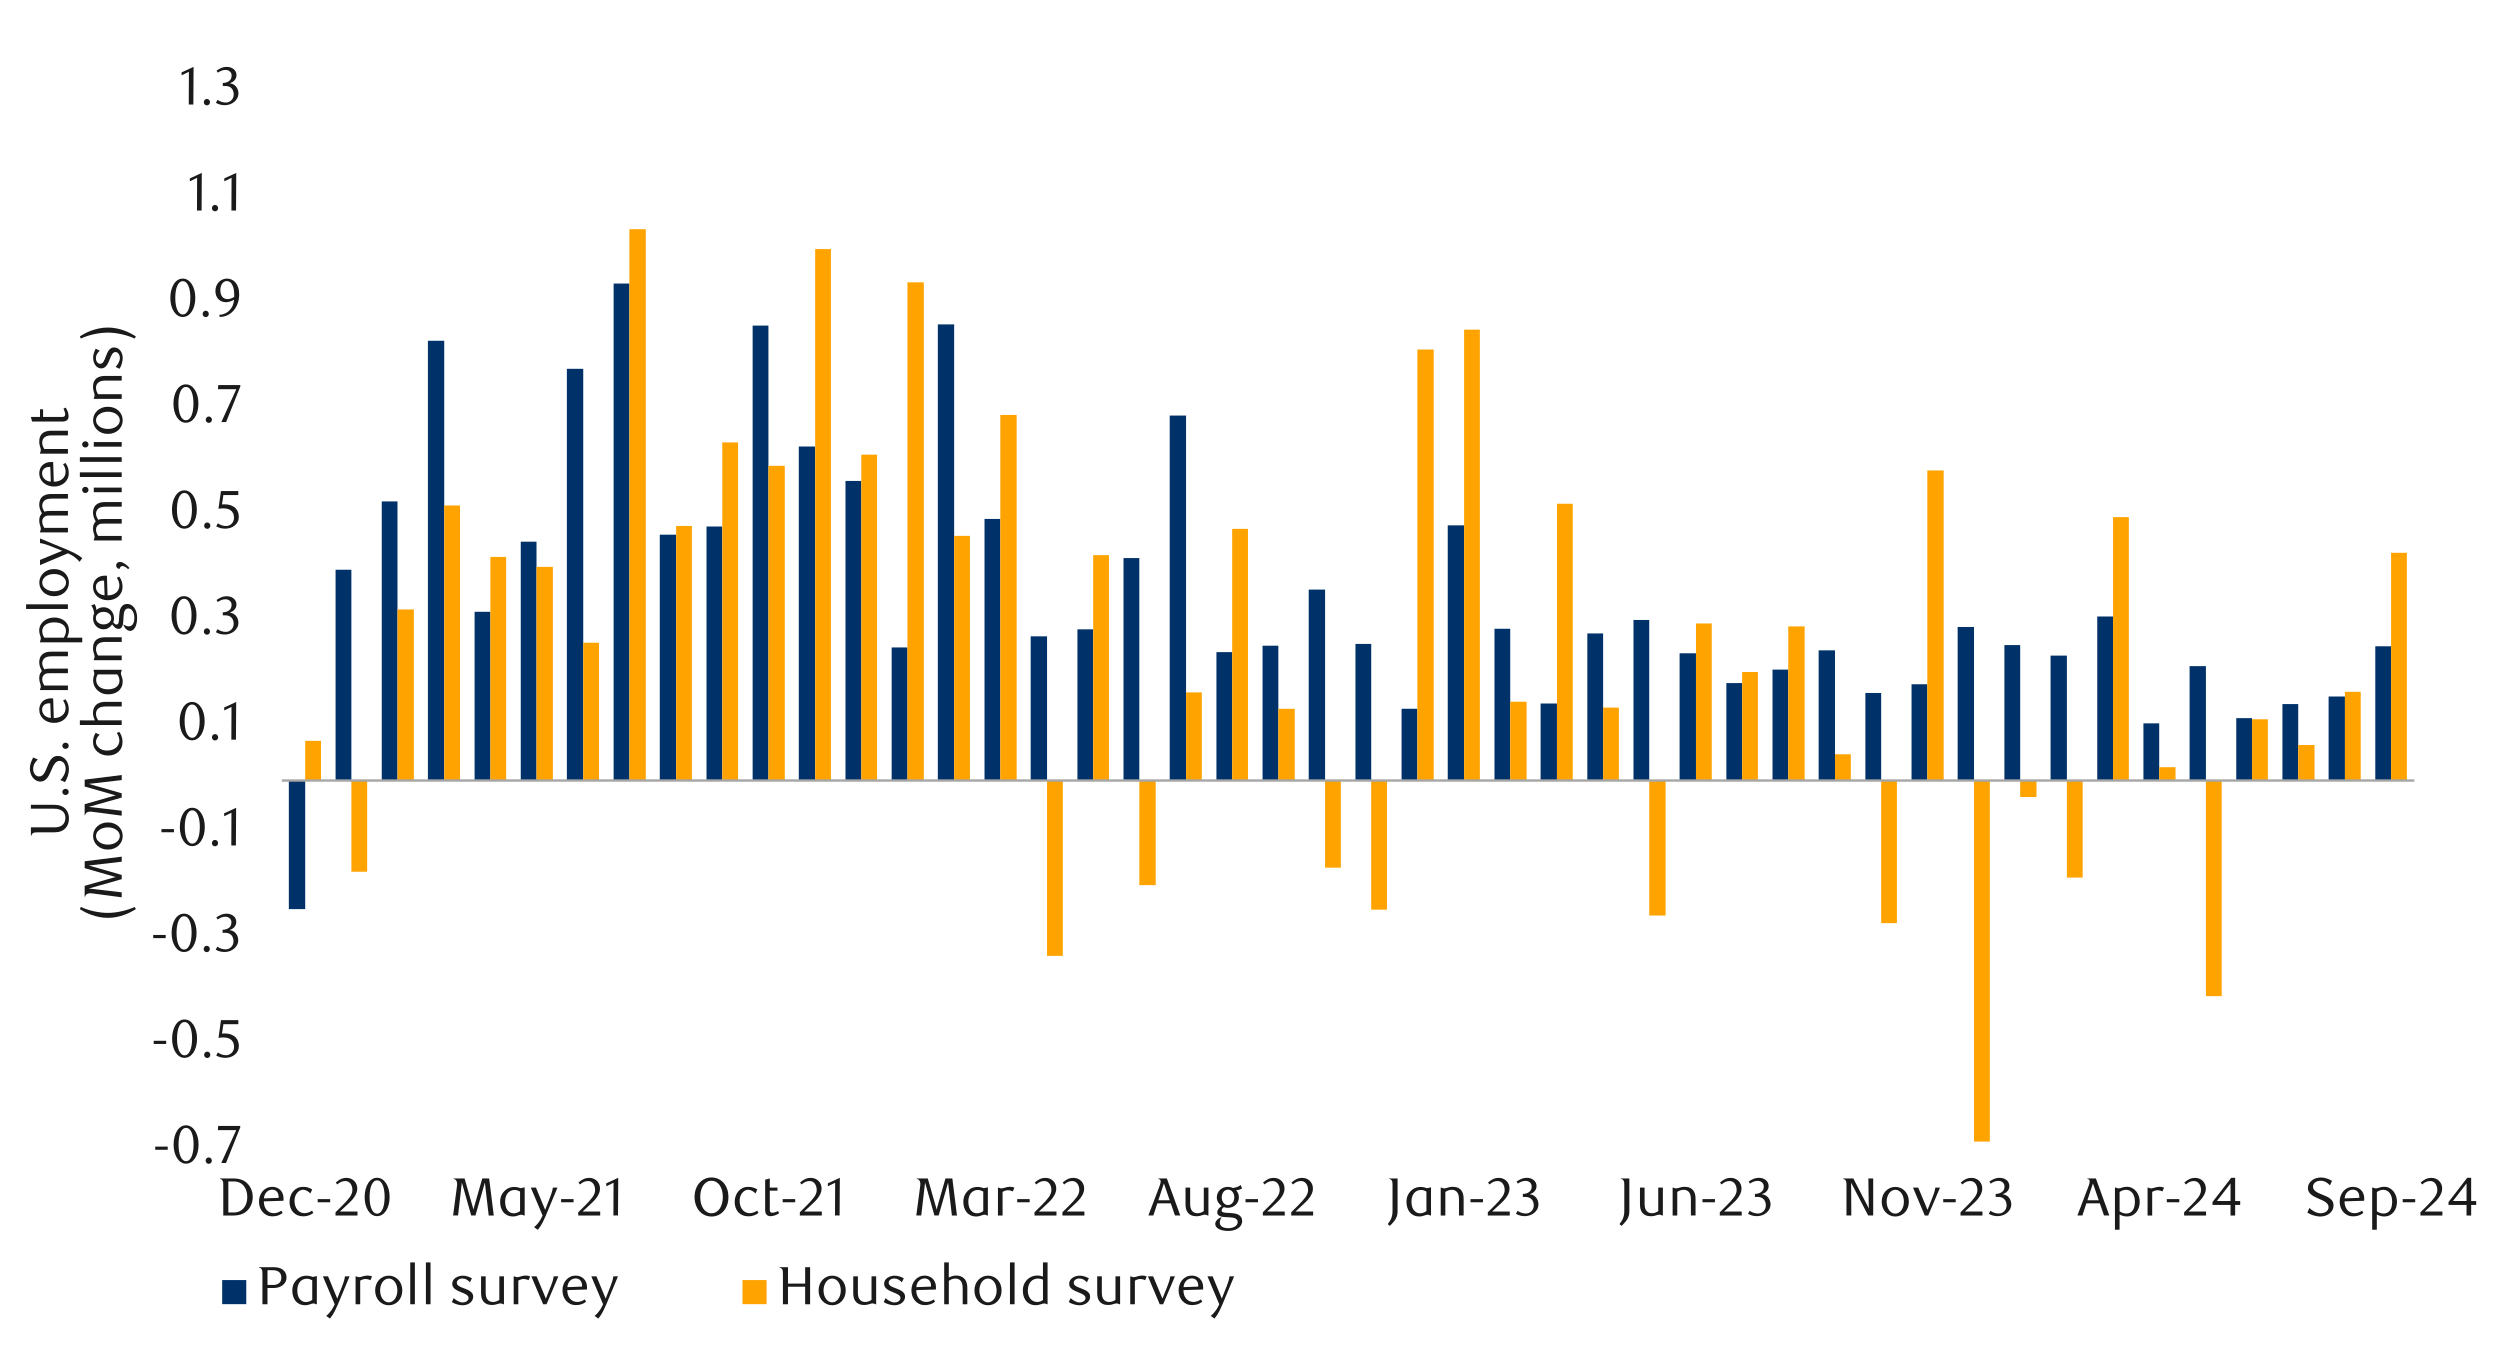 <?xml version="1.0" encoding="UTF-8"?>
<svg id="Layer_1" data-name="Layer 1" xmlns="http://www.w3.org/2000/svg" width="1460" height="790" xmlns:xlink="http://www.w3.org/1999/xlink" viewBox="0 0 1460 790">
  <defs>
    <style>
      .cls-1 {
        fill: #ffa300;
      }

      .cls-1, .cls-2, .cls-3, .cls-4 {
        stroke-width: 0px;
      }

      .cls-5 {
        clip-path: url(#clippath-2);
      }

      .cls-2 {
        fill: #1a1a1a;
      }

      .cls-6 {
        opacity: 0;
      }

      .cls-3 {
        fill: #003168;
      }

      .cls-4, .cls-7, .cls-8 {
        fill: none;
      }

      .cls-9 {
        clip-path: url(#clippath-1);
      }

      .cls-10 {
        clip-path: url(#clippath-4);
      }

      .cls-7 {
        stroke: #a6a6a6;
        stroke-linejoin: round;
        stroke-width: 1.42px;
      }

      .cls-11 {
        clip-path: url(#clippath);
      }

      .cls-12 {
        clip-path: url(#clippath-3);
      }

      .cls-8 {
        stroke: #000;
        stroke-miterlimit: 10;
        stroke-width: .39px;
      }
    </style>
    <clipPath id="clippath">
      <rect class="cls-4" x="-132.92" y="-721.72" width="1725.84" height="2233.44"/>
    </clipPath>
    <clipPath id="clippath-1">
      <rect class="cls-4" x="-132.92" y="-721.72" width="1725.84" height="2233.44"/>
    </clipPath>
    <clipPath id="clippath-2">
      <rect class="cls-4" x="9.21" y="15.99" width="1441.58" height="758.01"/>
    </clipPath>
    <clipPath id="clippath-3">
      <rect class="cls-4" x="9.2" y="15.99" width="1441.81" height="758.27"/>
    </clipPath>
    <clipPath id="clippath-4">
      <rect class="cls-4" x="9.55" y="16.33" width="1441.25" height="757.68"/>
    </clipPath>
  </defs>
  <g class="cls-11">
    <g class="cls-9">
      <g class="cls-5">
        <g class="cls-6">
          <g class="cls-12">
            <rect class="cls-8" x="9.39" y="16.19" width="1441.41" height="757.87"/>
          </g>
        </g>
      </g>
      <path class="cls-3" d="M168.68,530.92h9.56v-75.04h-9.56v75.04ZM1251.76,455.88h9.22v-33.44h-9.22v33.44ZM1305.98,455.88h9.22v-36.49h-9.22v36.49ZM818.52,455.88h9.22v-41.96h-9.22v41.96ZM1332.94,455.88h9.22v-44.7h-9.22v44.7ZM899.71,455.88h9.55v-45.03h-9.55v45.03ZM1359.91,455.88h9.53v-49.12h-9.53v49.12ZM1089.38,455.88h9.22v-51.18h-9.22v51.18ZM1116.34,455.88h9.19v-56.28h-9.19v56.28ZM1008.2,455.88h9.22v-56.96h-9.22v56.96ZM1035.15,455.88h9.19v-64.83h-9.19v64.83ZM1278.72,455.88h9.53v-66.86h-9.53v66.86ZM1197.53,455.88h9.53v-73.01h-9.53v73.01ZM980.89,455.88h9.56v-74.36h-9.56v74.36ZM710.4,455.88h9.19v-75.04h-9.19v75.04ZM1062.09,455.88h9.55v-76.08h-9.55v76.08ZM520.73,455.88h9.22v-77.77h-9.22v77.77ZM1387.17,455.88h9.22v-78.45h-9.22v78.45ZM737.33,455.88h9.22v-78.79h-9.22v78.79ZM1170.57,455.88h9.22v-79.15h-9.22v79.15ZM791.59,455.88h9.2v-79.83h-9.2v79.83ZM601.92,455.88h9.56v-84.26h-9.56v84.26ZM927,455.88h9.22v-85.95h-9.22v85.95ZM629.22,455.88h9.19v-88.35h-9.19v88.35ZM872.78,455.88h9.19v-88.68h-9.19v88.68ZM1143.27,455.88h9.56v-89.73h-9.56v89.73ZM953.96,455.88h9.19v-93.82h-9.19v93.82ZM1224.8,455.88h9.22v-95.85h-9.22v95.85ZM277.16,455.88h9.22v-98.59h-9.22v98.59ZM764.29,455.88h9.56v-111.56h-9.56v111.56ZM195.98,455.88h9.22v-123.15h-9.22v123.15ZM656.14,455.88h9.22v-129.97h-9.22v129.97ZM304.12,455.88h9.2v-139.53h-9.2v139.53ZM385.31,455.88h9.53v-143.62h-9.53v143.62ZM412.61,455.88h9.19v-148.39h-9.19v148.39ZM845.48,455.88h9.56v-149.07h-9.56v149.07ZM574.96,455.88h9.22v-152.82h-9.22v152.82ZM222.94,455.88h9.19v-163.05h-9.19v163.05ZM493.77,455.88h9.22v-175.01h-9.22v175.01ZM466.5,455.88h9.53v-195.11h-9.53v195.11ZM683.11,455.88h9.55v-213.19h-9.55v213.19ZM331.05,455.88h9.56v-240.49h-9.56v240.49ZM249.9,455.88h9.53V199.01h-9.53v256.87ZM439.54,455.88h9.22V190.15h-9.22v265.73ZM547.69,455.88h9.53V189.45h-9.53v266.43ZM358.36,455.88h9.22V165.59h-9.22v290.29Z"/>
      <path class="cls-1" d="M205.2,509.1h9.22v-53.22h-9.22v53.22ZM611.48,558.22h9.2v-102.34h-9.2v102.34ZM665.37,516.93h9.56v-61.05h-9.56v61.05ZM773.85,506.7h9.2v-50.82h-9.2v50.82ZM800.78,531.26h9.22v-75.38h-9.22v75.38ZM963.15,534.67h9.57v-78.79h-9.57v78.79ZM1098.6,539.1h9.2v-83.22h-9.2v83.22ZM1152.83,666.71h9.22v-210.83h-9.22v210.83ZM1179.79,465.45h9.53v-9.57h-9.53v9.57ZM1207.06,512.51h9.22v-56.63h-9.22v56.63ZM1288.25,581.74h9.22v-125.86h-9.22v125.86ZM1260.98,455.88h9.53v-7.83h-9.53v7.83ZM1071.64,455.88h9.22v-15.37h-9.22v15.37ZM1342.16,455.88h9.53v-20.81h-9.53v20.81ZM178.24,455.88h9.22v-23.21h-9.22v23.21ZM1315.21,455.88h9.22v-35.81h-9.22v35.81ZM746.55,455.88h9.57v-41.96h-9.57v41.96ZM936.23,455.88h9.2v-42.63h-9.2v42.63ZM881.97,455.88h9.56v-46.05h-9.56v46.05ZM692.67,455.88h9.19v-51.52h-9.19v51.52ZM1369.44,455.88h9.22v-51.86h-9.22v51.86ZM1017.42,455.88h9.19v-63.45h-9.19v63.45ZM340.61,455.88h9.22v-80.51h-9.22v80.51ZM1044.35,455.88h9.56v-90.07h-9.56v90.07ZM990.45,455.88h9.22v-91.76h-9.22v91.76ZM232.16,455.88h9.53v-99.94h-9.53v99.94ZM313.35,455.88h9.53v-124.84h-9.53v124.84ZM286.38,455.88h9.22v-130.64h-9.22v130.64ZM638.43,455.88h9.2v-131.67h-9.2v131.67ZM1396.39,455.88h9.22v-133.04h-9.22v133.04ZM557.25,455.88h9.19v-142.95h-9.19v142.95ZM719.59,455.88h9.22v-147.03h-9.22v147.03ZM394.87,455.88h9.2v-148.72h-9.2v148.72ZM1234.02,455.88h9.22v-153.86h-9.22v153.86ZM259.43,455.88h9.22v-160.68h-9.22v160.68ZM909.27,455.88h9.22v-161.69h-9.22v161.69ZM1125.54,455.88h9.56v-181.13h-9.56v181.13ZM448.76,455.88h9.56v-183.86h-9.56v183.86ZM502.99,455.88h9.22v-190.34h-9.22v190.34ZM421.81,455.88h9.22v-197.51h-9.22v197.51ZM584.18,455.88h9.56v-213.56h-9.56v213.56ZM827.74,455.88h9.56v-251.74h-9.56v251.74ZM855.04,455.88h9.2V192.52h-9.2v263.36ZM529.95,455.88h9.56V164.89h-9.56v290.99ZM476.06,455.88h9.2V145.46h-9.2v310.42ZM367.57,455.88h9.56V133.87h-9.56v322.02Z"/>
      <line class="cls-7" x1="164.59" y1="455.83" x2="1409.99" y2="455.83"/>
      <path class="cls-2" d="M90.65,671.47v-1.85h7.29v1.85h-7.29Z"/>
      <path class="cls-2" d="M115.96,668.41c0,1.64-.18,3.13-.55,4.5-.37,1.36-.88,2.54-1.54,3.54-.66,1-1.43,1.77-2.32,2.31-.89.54-1.86.82-2.93.82s-2.01-.28-2.88-.83c-.88-.56-1.64-1.33-2.29-2.31-.65-.99-1.15-2.16-1.52-3.52-.37-1.36-.55-2.85-.55-4.47s.18-3.14.55-4.53.87-2.58,1.5-3.58c.64-1.01,1.4-1.79,2.29-2.34.89-.55,1.85-.83,2.9-.83s2.04.28,2.93.83c.89.56,1.66,1.34,2.32,2.34.66,1.01,1.17,2.2,1.54,3.57s.55,2.88.55,4.51ZM113.07,668.46c0-1.38-.09-2.67-.28-3.86s-.47-2.23-.83-3.11c-.37-.88-.82-1.56-1.37-2.06-.54-.49-1.18-.74-1.92-.74s-1.37.25-1.92.74c-.54.49-1,1.17-1.37,2.04-.37.87-.64,1.9-.83,3.08s-.28,2.46-.28,3.85.09,2.66.28,3.85c.19,1.18.47,2.21.85,3.08.38.87.84,1.55,1.38,2.04.54.49,1.17.74,1.88.74s1.35-.25,1.9-.74,1.02-1.17,1.38-2.04c.37-.87.64-1.89.83-3.06.19-1.17.28-2.44.28-3.8Z"/>
      <g>
        <path class="cls-2" d="M123.71,677.82c0,.52-.17.96-.52,1.32-.35.36-.78.53-1.3.53s-.93-.18-1.27-.53c-.35-.36-.52-.8-.52-1.32s.17-.94.52-1.32c.35-.38.77-.56,1.27-.56s.96.19,1.3.56c.35.38.52.82.52,1.32Z"/>
        <path class="cls-2" d="M131.97,679.2h-2.76l8.76-19.22h-10.74l.19-2.42h12.88v.85l-8.32,20.79Z"/>
      </g>
      <path class="cls-2" d="M89.76,609.67v-1.85h7.29v1.85h-7.29Z"/>
      <path class="cls-2" d="M115.08,606.61c0,1.64-.18,3.13-.55,4.5-.37,1.36-.88,2.54-1.54,3.54-.66,1-1.43,1.77-2.32,2.31-.89.54-1.86.82-2.93.82s-2.01-.28-2.88-.83c-.88-.56-1.64-1.33-2.29-2.31-.65-.99-1.15-2.16-1.52-3.52-.37-1.36-.55-2.85-.55-4.47s.18-3.14.55-4.53.87-2.58,1.5-3.58c.64-1.01,1.4-1.79,2.29-2.34.89-.55,1.85-.83,2.9-.83s2.04.28,2.93.83c.89.56,1.66,1.34,2.32,2.34.66,1.01,1.17,2.2,1.54,3.57s.55,2.88.55,4.51ZM112.19,606.66c0-1.38-.09-2.67-.28-3.86s-.47-2.23-.83-3.11c-.37-.88-.82-1.56-1.37-2.06-.54-.49-1.18-.74-1.92-.74s-1.37.25-1.92.74c-.54.49-1,1.17-1.37,2.04-.37.87-.64,1.9-.83,3.08s-.28,2.46-.28,3.85.09,2.66.28,3.85c.19,1.18.47,2.21.85,3.08.38.87.84,1.55,1.38,2.04.54.49,1.17.74,1.88.74s1.35-.25,1.9-.74,1.02-1.17,1.38-2.04c.37-.87.64-1.89.83-3.06.19-1.17.28-2.44.28-3.8Z"/>
      <g>
        <path class="cls-2" d="M122.83,616.02c0,.52-.17.96-.52,1.32-.35.36-.78.53-1.3.53s-.93-.18-1.27-.53c-.35-.36-.52-.8-.52-1.32s.17-.94.52-1.32c.35-.38.77-.56,1.27-.56s.96.19,1.3.56c.35.38.52.82.52,1.32Z"/>
        <path class="cls-2" d="M139.2,598.12h-8.73l-.82,5.5c.23-.02.46-.04.69-.05.23-.01.46-.02.69-.02,1.65,0,3.03.23,4.13.69,1.1.46,1.97,1.05,2.61,1.76.64.71,1.09,1.5,1.35,2.37s.39,1.71.39,2.53c0,1.05-.21,1.99-.64,2.84-.43.85-1,1.57-1.73,2.17-.72.6-1.56,1.06-2.51,1.38-.95.33-1.95.49-3,.49-.86,0-1.71-.09-2.56-.27-.85-.18-1.79-.54-2.81-1.08l.97-1.79c1.51,1.07,3.13,1.6,4.87,1.6.57,0,1.12-.11,1.68-.35.55-.23,1.05-.55,1.48-.97.43-.42.77-.92,1.04-1.51.26-.59.39-1.24.39-1.95,0-1.13-.19-2.06-.57-2.78-.38-.72-.86-1.29-1.46-1.71s-1.28-.71-2.04-.86c-.76-.16-1.52-.24-2.28-.24-.48,0-.96.03-1.43.08-.47.05-.91.11-1.3.17l1.44-10.36h10.14v2.35Z"/>
      </g>
      <path class="cls-2" d="M89.48,547.87v-1.85h7.29v1.85h-7.29Z"/>
      <path class="cls-2" d="M114.79,544.81c0,1.64-.18,3.13-.55,4.5-.37,1.36-.88,2.54-1.54,3.54-.66,1-1.43,1.77-2.32,2.31-.89.54-1.86.82-2.93.82s-2.01-.28-2.88-.83c-.88-.56-1.64-1.33-2.29-2.31-.65-.99-1.15-2.16-1.52-3.52-.37-1.36-.55-2.85-.55-4.47s.18-3.14.55-4.53.87-2.58,1.5-3.58c.64-1.01,1.4-1.79,2.29-2.34.89-.55,1.85-.83,2.9-.83s2.04.28,2.93.83c.89.56,1.66,1.34,2.32,2.34.66,1.01,1.17,2.2,1.54,3.57s.55,2.88.55,4.51ZM111.91,544.86c0-1.38-.09-2.67-.28-3.86s-.47-2.23-.83-3.11c-.37-.88-.82-1.56-1.37-2.06-.54-.49-1.18-.74-1.92-.74s-1.37.25-1.92.74c-.54.49-1,1.17-1.37,2.04-.37.87-.64,1.9-.83,3.08s-.28,2.46-.28,3.85.09,2.66.28,3.85c.19,1.18.47,2.21.85,3.08.38.87.84,1.55,1.38,2.04.54.49,1.17.74,1.88.74s1.35-.25,1.9-.74,1.02-1.17,1.38-2.04c.37-.87.64-1.89.83-3.06.19-1.17.28-2.44.28-3.8Z"/>
      <g>
        <path class="cls-2" d="M122.55,554.21c0,.52-.17.96-.52,1.32-.35.36-.78.53-1.3.53s-.93-.18-1.27-.53c-.35-.36-.52-.8-.52-1.32s.17-.94.52-1.32c.35-.38.77-.56,1.27-.56s.96.19,1.3.56c.35.38.52.82.52,1.32Z"/>
        <path class="cls-2" d="M133.98,543.19c.77.06,1.48.26,2.1.58s1.17.75,1.62,1.29c.45.53.8,1.15,1.05,1.84.25.69.38,1.45.38,2.26,0,.96-.22,1.86-.66,2.68-.44.83-1.03,1.55-1.76,2.17-.73.62-1.58,1.1-2.54,1.44-.96.35-1.96.52-2.98.52-.8,0-1.62-.09-2.47-.27-.85-.18-1.76-.54-2.75-1.08l.94-1.79c1.53,1.07,3.16,1.6,4.9,1.6.59,0,1.15-.11,1.7-.35.54-.23,1.03-.55,1.46-.96.43-.41.77-.9,1.02-1.48.25-.58.38-1.22.38-1.93,0-.82-.12-1.53-.37-2.15s-.58-1.14-1-1.55-.92-.73-1.5-.94c-.58-.21-1.19-.31-1.84-.31h-1.66v-1.76c1.51-.04,2.74-.43,3.71-1.16.96-.73,1.44-1.8,1.44-3.2,0-.96-.34-1.75-1.02-2.36-.68-.61-1.5-.91-2.46-.91-.84,0-1.61.13-2.32.39-.71.26-1.47.67-2.26,1.21l-.75-1.19c.94-.67,1.89-1.2,2.86-1.6.96-.4,1.97-.6,3.01-.6.86,0,1.64.12,2.34.36.7.24,1.31.57,1.82.99.51.42.91.92,1.19,1.51.29.59.43,1.24.43,1.95,0,.63-.1,1.19-.31,1.7-.21.5-.49.95-.85,1.35-.36.4-.77.74-1.26,1.02-.48.28-1.01.53-1.57.74Z"/>
      </g>
      <path class="cls-2" d="M94.29,486.04v-1.85h7.29v1.85h-7.29Z"/>
      <path class="cls-2" d="M119.6,482.97c0,1.64-.18,3.13-.55,4.5-.37,1.36-.88,2.54-1.54,3.54-.66,1-1.43,1.77-2.32,2.31-.89.54-1.86.82-2.93.82s-2.01-.28-2.88-.83c-.88-.56-1.64-1.33-2.29-2.31-.65-.99-1.15-2.16-1.52-3.52-.37-1.36-.55-2.85-.55-4.47s.18-3.14.55-4.53.87-2.58,1.5-3.58c.64-1.01,1.4-1.79,2.29-2.34.89-.55,1.85-.83,2.9-.83s2.04.28,2.93.83c.89.56,1.66,1.34,2.32,2.34.66,1.01,1.17,2.2,1.54,3.57s.55,2.88.55,4.51ZM116.71,483.02c0-1.38-.09-2.67-.28-3.86s-.47-2.23-.83-3.11c-.37-.88-.82-1.56-1.37-2.06-.54-.49-1.18-.74-1.92-.74s-1.37.25-1.92.74c-.54.49-1,1.17-1.37,2.04-.37.87-.64,1.9-.83,3.08s-.28,2.46-.28,3.85.09,2.66.28,3.85c.19,1.18.47,2.21.85,3.08.38.87.84,1.55,1.38,2.04.54.49,1.17.74,1.88.74s1.35-.25,1.9-.74,1.02-1.17,1.38-2.04c.37-.87.64-1.89.83-3.06.19-1.17.28-2.44.28-3.8Z"/>
      <g>
        <path class="cls-2" d="M127.36,492.38c0,.52-.17.96-.52,1.32-.35.36-.78.53-1.3.53s-.93-.18-1.27-.53c-.35-.36-.52-.8-.52-1.32s.17-.94.52-1.32c.35-.38.77-.56,1.27-.56s.96.19,1.3.56c.35.38.52.82.52,1.32Z"/>
        <path class="cls-2" d="M135.08,493.76l.09-19.12-4.27,2.04v-1.7l7-3.23-.13,22.01h-2.7Z"/>
      </g>
      <g>
        <path class="cls-2" d="M119.51,421.17c0,1.64-.18,3.13-.55,4.5-.37,1.36-.88,2.54-1.54,3.54-.66,1-1.43,1.77-2.32,2.31-.89.54-1.86.82-2.93.82s-2.01-.28-2.88-.83c-.88-.56-1.64-1.33-2.29-2.31-.65-.99-1.15-2.16-1.52-3.52-.37-1.36-.55-2.85-.55-4.47s.18-3.14.55-4.53.87-2.58,1.5-3.58c.64-1.01,1.4-1.79,2.29-2.34.89-.55,1.85-.83,2.9-.83s2.04.28,2.93.83c.89.56,1.66,1.34,2.32,2.34.66,1.01,1.17,2.2,1.54,3.57s.55,2.88.55,4.51ZM116.62,421.22c0-1.38-.09-2.67-.28-3.86s-.47-2.23-.83-3.11c-.37-.88-.82-1.56-1.37-2.06-.54-.49-1.18-.74-1.92-.74s-1.37.25-1.92.74c-.54.49-1,1.17-1.37,2.04-.37.87-.64,1.9-.83,3.08s-.28,2.46-.28,3.85.09,2.66.28,3.85c.19,1.18.47,2.21.85,3.08.38.87.84,1.55,1.38,2.04.54.49,1.17.74,1.88.74s1.35-.25,1.9-.74,1.02-1.17,1.38-2.04c.37-.87.64-1.89.83-3.06.19-1.17.28-2.44.28-3.8Z"/>
        <path class="cls-2" d="M127.39,430.58c0,.52-.17.96-.52,1.32-.35.36-.78.53-1.3.53s-.93-.18-1.27-.53c-.35-.36-.52-.8-.52-1.32s.17-.94.52-1.32c.35-.38.77-.56,1.27-.56s.96.19,1.3.56c.35.38.52.82.52,1.32Z"/>
        <path class="cls-2" d="M135.11,431.96l.09-19.12-4.27,2.04v-1.7l7-3.23-.13,22.01h-2.7Z"/>
      </g>
      <g>
        <path class="cls-2" d="M114.76,359.4c0,1.64-.18,3.13-.55,4.5-.37,1.36-.88,2.54-1.54,3.54-.66,1-1.43,1.77-2.32,2.31-.89.54-1.86.82-2.93.82s-2.01-.28-2.88-.83-1.64-1.33-2.29-2.31c-.65-.99-1.15-2.16-1.52-3.52-.37-1.36-.55-2.85-.55-4.47s.18-3.14.55-4.53.87-2.58,1.5-3.58c.64-1.01,1.4-1.79,2.29-2.34.89-.56,1.85-.83,2.9-.83s2.04.28,2.93.83c.89.56,1.66,1.34,2.32,2.34.66,1.01,1.17,2.2,1.54,3.57.37,1.37.55,2.88.55,4.51ZM111.87,359.45c0-1.38-.09-2.67-.28-3.86s-.47-2.23-.83-3.11c-.37-.88-.82-1.56-1.37-2.06-.54-.49-1.18-.74-1.92-.74s-1.37.25-1.92.74c-.54.49-1,1.17-1.37,2.04-.37.87-.64,1.89-.83,3.08-.19,1.18-.28,2.47-.28,3.85s.09,2.66.28,3.85c.19,1.18.47,2.21.85,3.08.38.87.84,1.55,1.38,2.04.54.49,1.17.74,1.88.74s1.35-.25,1.9-.74c.55-.49,1.02-1.17,1.38-2.04.37-.87.64-1.89.83-3.06s.28-2.44.28-3.8Z"/>
        <path class="cls-2" d="M122.65,368.81c0,.52-.17.96-.52,1.32-.35.36-.78.53-1.3.53s-.93-.18-1.27-.53c-.35-.36-.52-.8-.52-1.32s.17-.94.52-1.32c.35-.38.77-.57,1.27-.57s.96.19,1.3.57c.35.38.52.82.52,1.32Z"/>
        <path class="cls-2" d="M134.08,357.79c.77.06,1.48.26,2.1.58s1.17.75,1.62,1.29c.45.53.8,1.15,1.05,1.84.25.69.38,1.44.38,2.26,0,.96-.22,1.86-.66,2.68-.44.83-1.03,1.55-1.76,2.17-.73.62-1.58,1.1-2.54,1.44-.96.35-1.96.52-2.98.52-.8,0-1.62-.09-2.47-.27-.85-.18-1.76-.54-2.75-1.08l.94-1.79c1.53,1.07,3.16,1.6,4.9,1.6.59,0,1.15-.11,1.7-.35.54-.23,1.03-.55,1.46-.96.43-.41.77-.9,1.02-1.48.25-.58.38-1.22.38-1.93,0-.82-.12-1.53-.37-2.15s-.58-1.14-1-1.55c-.42-.42-.92-.73-1.5-.94-.58-.21-1.19-.31-1.84-.31h-1.66v-1.76c1.51-.04,2.74-.43,3.71-1.16.96-.73,1.44-1.8,1.44-3.2,0-.96-.34-1.75-1.02-2.35-.68-.61-1.5-.91-2.46-.91-.84,0-1.61.13-2.32.39-.71.26-1.47.67-2.26,1.21l-.75-1.19c.94-.67,1.89-1.2,2.86-1.6.96-.4,1.97-.6,3.01-.6.86,0,1.64.12,2.34.36.7.24,1.31.57,1.82.99.51.42.91.92,1.19,1.51.29.59.43,1.24.43,1.95,0,.63-.1,1.19-.31,1.7-.21.5-.49.95-.85,1.35-.36.4-.77.74-1.26,1.02-.48.28-1.01.53-1.57.74Z"/>
      </g>
      <g>
        <path class="cls-2" d="M114.96,297.6c0,1.63-.18,3.13-.55,4.49s-.88,2.54-1.53,3.53c-.66.99-1.43,1.76-2.31,2.31-.89.54-1.86.82-2.92.82s-2-.28-2.88-.83-1.64-1.32-2.28-2.31c-.65-.98-1.15-2.15-1.52-3.51s-.55-2.85-.55-4.46.18-3.14.55-4.52c.36-1.38.87-2.57,1.5-3.58.64-1,1.4-1.78,2.28-2.34.89-.55,1.85-.83,2.89-.83s2.04.28,2.92.83c.89.55,1.66,1.33,2.31,2.34.66,1,1.17,2.19,1.53,3.56.36,1.37.55,2.87.55,4.5ZM112.08,297.65c0-1.38-.09-2.66-.28-3.85-.19-1.19-.47-2.22-.83-3.1-.37-.88-.82-1.56-1.36-2.05-.54-.49-1.18-.74-1.91-.74s-1.37.25-1.91.74c-.54.49-1,1.17-1.36,2.04-.37.87-.64,1.89-.83,3.07-.19,1.18-.28,2.46-.28,3.84s.09,2.66.28,3.84c.19,1.18.47,2.2.85,3.07.38.87.84,1.55,1.38,2.04.54.49,1.17.74,1.88.74s1.34-.25,1.9-.74c.55-.49,1.01-1.17,1.38-2.04.37-.87.64-1.88.83-3.06.19-1.17.28-2.43.28-3.79Z"/>
        <path class="cls-2" d="M122.83,306.99c0,.52-.17.96-.52,1.32s-.78.53-1.3.53-.92-.18-1.27-.53-.52-.79-.52-1.32.17-.94.52-1.32.77-.56,1.27-.56.96.19,1.3.56.52.81.52,1.32Z"/>
        <path class="cls-2" d="M139.15,289.13h-8.71l-.81,5.48c.23-.02.46-.04.69-.05.23-.01.46-.02.69-.02,1.65,0,3.02.23,4.12.69,1.1.46,1.96,1.04,2.6,1.75.64.71,1.09,1.5,1.35,2.37.26.87.39,1.71.39,2.52,0,1.04-.21,1.99-.64,2.84-.43.85-1,1.57-1.72,2.16-.72.6-1.56,1.06-2.51,1.38-.95.32-1.95.49-2.99.49-.86,0-1.71-.09-2.55-.27s-1.78-.54-2.8-1.08l.97-1.79c1.5,1.07,3.12,1.6,4.86,1.6.56,0,1.12-.11,1.68-.34.55-.23,1.04-.55,1.47-.97.43-.42.77-.92,1.03-1.5.26-.58.39-1.23.39-1.94,0-1.13-.19-2.05-.56-2.77s-.86-1.29-1.46-1.71c-.6-.42-1.27-.71-2.04-.86-.76-.16-1.52-.24-2.27-.24-.48,0-.96.03-1.43.08-.47.05-.9.11-1.3.17l1.44-10.34h10.12v2.35Z"/>
      </g>
      <g>
        <path class="cls-2" d="M115.87,235.71c0,1.64-.18,3.13-.55,4.5-.37,1.36-.88,2.54-1.54,3.54-.66,1-1.43,1.77-2.32,2.31-.89.54-1.86.82-2.93.82s-2.01-.28-2.88-.83-1.64-1.33-2.29-2.31c-.65-.99-1.15-2.16-1.52-3.52-.37-1.36-.55-2.85-.55-4.47s.18-3.14.55-4.53.87-2.58,1.5-3.58c.64-1.01,1.4-1.79,2.29-2.34.89-.56,1.85-.83,2.9-.83s2.04.28,2.93.83c.89.56,1.66,1.34,2.32,2.34.66,1.01,1.17,2.2,1.54,3.57.37,1.37.55,2.88.55,4.51ZM112.99,235.76c0-1.38-.09-2.67-.28-3.86s-.47-2.23-.83-3.11c-.37-.88-.82-1.56-1.37-2.06-.54-.49-1.18-.74-1.92-.74s-1.37.25-1.92.74c-.54.49-1,1.17-1.37,2.04-.37.87-.64,1.89-.83,3.08-.19,1.18-.28,2.47-.28,3.85s.09,2.66.28,3.85c.19,1.18.47,2.21.85,3.08.38.87.84,1.55,1.38,2.04.54.49,1.17.74,1.88.74s1.35-.25,1.9-.74c.55-.49,1.02-1.17,1.38-2.04.37-.87.64-1.89.83-3.06s.28-2.44.28-3.8Z"/>
        <path class="cls-2" d="M123.76,245.12c0,.52-.17.96-.52,1.32-.35.36-.78.53-1.3.53s-.93-.18-1.27-.53c-.35-.36-.52-.8-.52-1.32s.17-.94.52-1.32c.35-.38.77-.57,1.27-.57s.96.19,1.3.57c.35.38.52.82.52,1.32Z"/>
        <path class="cls-2" d="M132.02,246.5h-2.76l8.76-19.22h-10.74l.19-2.42h12.88v.85l-8.32,20.79Z"/>
      </g>
      <g>
        <path class="cls-2" d="M114.05,173.94c0,1.64-.18,3.13-.55,4.5-.37,1.36-.88,2.54-1.54,3.54-.66,1-1.43,1.77-2.32,2.31-.89.54-1.86.82-2.93.82s-2.01-.28-2.88-.83-1.64-1.33-2.29-2.31c-.65-.99-1.15-2.16-1.52-3.52-.37-1.36-.55-2.85-.55-4.47s.18-3.14.55-4.53.87-2.58,1.5-3.58c.64-1.01,1.4-1.79,2.29-2.34.89-.56,1.85-.83,2.9-.83s2.04.28,2.93.83c.89.56,1.66,1.34,2.32,2.34.66,1.01,1.17,2.2,1.54,3.57.37,1.37.55,2.88.55,4.51ZM111.17,173.99c0-1.38-.09-2.67-.28-3.86s-.47-2.23-.83-3.11c-.37-.88-.82-1.56-1.37-2.06-.54-.49-1.18-.74-1.92-.74s-1.37.25-1.92.74c-.54.49-1,1.17-1.37,2.04-.37.87-.64,1.89-.83,3.08-.19,1.18-.28,2.47-.28,3.85s.09,2.66.28,3.85c.19,1.18.47,2.21.85,3.08.38.87.84,1.55,1.38,2.04.54.49,1.17.74,1.88.74s1.35-.25,1.9-.74c.55-.49,1.02-1.17,1.38-2.04.37-.87.64-1.89.83-3.06s.28-2.44.28-3.8Z"/>
        <path class="cls-2" d="M121.94,183.34c0,.52-.17.96-.52,1.32-.35.36-.78.53-1.3.53s-.93-.18-1.27-.53c-.35-.36-.52-.8-.52-1.32s.17-.94.52-1.32c.35-.38.77-.57,1.27-.57s.96.19,1.3.57c.35.38.52.82.52,1.32Z"/>
        <path class="cls-2" d="M128,183.88c1.09-.06,2.04-.25,2.86-.57.82-.31,1.52-.7,2.12-1.15.6-.45,1.1-.94,1.52-1.46.42-.52.76-1.03,1.04-1.51.29-.52.54-1.18.75-1.96.21-.79.33-1.51.38-2.18-.8.48-1.6.84-2.42,1.08-.82.24-1.59.36-2.32.36-.84,0-1.63-.15-2.37-.44-.74-.29-1.39-.72-1.95-1.27-.55-.55-.99-1.23-1.32-2.04-.32-.81-.49-1.73-.49-2.78,0-1.15.19-2.18.58-3.08.39-.9.9-1.66,1.52-2.28s1.35-1.09,2.17-1.41c.82-.32,1.65-.49,2.51-.49s1.74.18,2.59.53c.85.36,1.61.91,2.28,1.66.67.75,1.21,1.71,1.62,2.87.41,1.16.61,2.54.61,4.13,0,1.91-.29,3.66-.86,5.28s-1.37,3-2.39,4.18c-1.02,1.17-2.21,2.09-3.6,2.75-1.38.66-2.87.99-4.46.99l-.38-1.22ZM136.76,173.42c.02-.23.03-.43.03-.6v-.6c-.02-1.13-.1-2.14-.24-3.01-.14-.88-.35-1.64-.65-2.29-.42-.98-.92-1.7-1.51-2.14-.59-.44-1.24-.66-1.95-.66-.48,0-.95.12-1.4.36-.45.24-.85.59-1.2,1.05-.35.46-.63,1.01-.84,1.65-.21.64-.31,1.37-.31,2.18,0,1.78.39,3.11,1.17,4,.78.89,1.78,1.33,3,1.33s2.5-.43,3.91-1.29Z"/>
      </g>
      <path class="cls-2" d="M115.03,122.93l.09-19.08-4.26,2.04v-1.69l6.99-3.23-.12,21.97h-2.69Z"/>
      <path class="cls-2" d="M127.38,121.55c0,.52-.17.96-.52,1.32s-.78.53-1.3.53-.92-.18-1.27-.53-.52-.79-.52-1.32.17-.94.52-1.32.77-.56,1.27-.56.96.19,1.3.56.52.81.52,1.32Z"/>
      <path class="cls-2" d="M135.15,122.93l.09-19.08-4.26,2.04v-1.69l6.99-3.23-.12,21.97h-2.69Z"/>
      <g>
        <path class="cls-2" d="M110.23,61.05l.09-19.12-4.27,2.04v-1.7l7-3.23-.13,22.01h-2.7Z"/>
        <path class="cls-2" d="M122.64,59.67c0,.52-.17.96-.52,1.32-.35.36-.78.53-1.3.53s-.93-.18-1.27-.53c-.35-.36-.52-.8-.52-1.32s.17-.94.52-1.32c.35-.38.77-.57,1.27-.57s.96.19,1.3.57c.35.38.52.82.52,1.32Z"/>
      </g>
      <path class="cls-2" d="M134.1,48.65c.77.06,1.48.26,2.1.58s1.17.75,1.62,1.29c.45.53.8,1.15,1.05,1.84.25.69.38,1.44.38,2.26,0,.96-.22,1.86-.66,2.68-.44.83-1.03,1.55-1.76,2.17-.73.62-1.58,1.1-2.54,1.44-.96.35-1.96.52-2.98.52-.8,0-1.62-.09-2.47-.27-.85-.18-1.76-.54-2.75-1.08l.94-1.79c1.53,1.07,3.16,1.6,4.9,1.6.59,0,1.15-.11,1.7-.35.54-.23,1.03-.55,1.46-.96.43-.41.77-.9,1.02-1.48.25-.58.38-1.22.38-1.93,0-.82-.12-1.53-.37-2.15s-.58-1.14-1-1.55c-.42-.42-.92-.73-1.5-.94-.58-.21-1.19-.31-1.84-.31h-1.66v-1.76c1.51-.04,2.74-.43,3.71-1.16.96-.73,1.44-1.8,1.44-3.2,0-.96-.34-1.75-1.02-2.35-.68-.61-1.5-.91-2.46-.91-.84,0-1.61.13-2.32.39-.71.26-1.47.67-2.26,1.21l-.75-1.19c.94-.67,1.89-1.2,2.86-1.6.96-.4,1.97-.6,3.01-.6.86,0,1.64.12,2.34.36.7.24,1.31.57,1.82.99.51.42.91.92,1.19,1.51.29.59.43,1.24.43,1.95,0,.63-.1,1.19-.31,1.7-.21.5-.49.95-.85,1.35-.36.4-.77.74-1.26,1.02-.48.28-1.01.53-1.57.74Z"/>
      <path class="cls-2" d="M136.58,688.21c1.34,0,2.64.19,3.89.57,1.26.38,2.34.94,3.27,1.7,1.21,1,2.16,2.26,2.84,3.75s1.02,3.1,1.02,4.82-.34,3.29-1.02,4.79-1.63,2.75-2.84,3.75c-.92.75-2.01,1.32-3.27,1.7-1.26.38-2.55.57-3.89.57h-6.19v-17.3c0-.71-.02-1.34-.06-1.9-.04-.55-.21-1.01-.5-1.37-.15-.21-.35-.39-.61-.53-.26-.15-.53-.23-.8-.25v-.28h8.17ZM133.35,708.09h3.05c1.36,0,2.53-.23,3.5-.69.97-.46,1.79-1.1,2.47-1.92.67-.82,1.18-1.77,1.52-2.87.35-1.1.52-2.29.52-3.56s-.17-2.47-.52-3.58c-.35-1.11-.85-2.07-1.52-2.89-.67-.82-1.49-1.46-2.47-1.92-.97-.46-2.14-.69-3.5-.69h-3.05v18.12Z"/>
      <path class="cls-2" d="M154.07,701.58c0,1.07.15,2.04.44,2.9.29.86.7,1.59,1.23,2.19.52.6,1.14,1.05,1.85,1.37.71.31,1.49.47,2.32.47.73,0,1.47-.12,2.21-.38.74-.25,1.48-.62,2.21-1.1l.72,1.38c-1.03.76-2.03,1.28-3.01,1.55-.98.27-1.99.4-3.01.4-1.13,0-2.17-.22-3.12-.66s-1.77-1.04-2.46-1.81c-.69-.76-1.23-1.67-1.62-2.72s-.58-2.19-.58-3.42.19-2.35.58-3.41c.39-1.06.93-1.97,1.62-2.75s1.51-1.38,2.45-1.82c.94-.44,1.97-.66,3.08-.66.88,0,1.72.15,2.51.44.8.29,1.5.74,2.12,1.32s1.1,1.32,1.46,2.19c.36.87.53,1.88.53,3.04,0,.17,0,.36-.02.57-.01.21-.03.4-.05.57l-11.46.35ZM162.68,699.55c.02-.12.03-.25.03-.36v-.33c0-.65-.1-1.23-.3-1.74-.2-.51-.47-.94-.8-1.29s-.72-.61-1.16-.79c-.44-.18-.9-.27-1.38-.27-1.32,0-2.44.46-3.36,1.37-.92.91-1.44,2.15-1.57,3.72l8.54-.31Z"/>
      <path class="cls-2" d="M181.93,709.07c-.38.23-.81.44-1.3.63-.49.19-1.04.34-1.63.46s-1.27.17-2.03.17c-1.15,0-2.21-.2-3.17-.6-.96-.4-1.79-.96-2.49-1.7-.7-.73-1.24-1.61-1.63-2.64-.39-1.03-.59-2.16-.59-3.39s.2-2.46.59-3.55c.39-1.09.94-2.03,1.65-2.83s1.54-1.41,2.5-1.85c.96-.44,2.01-.66,3.14-.66,1.07,0,2.03.13,2.87.39.85.26,1.68.63,2.5,1.12l-1.1,2.39c-.21-.23-.46-.48-.75-.74-.29-.26-.63-.5-1-.72-.38-.22-.78-.4-1.21-.53-.43-.14-.87-.2-1.33-.2-.63,0-1.24.16-1.82.47-.59.31-1.11.75-1.59,1.32-.47.56-.85,1.24-1.13,2.01s-.42,1.63-.42,2.58c0,1.17.16,2.21.47,3.11.31.9.74,1.66,1.27,2.28.53.62,1.15,1.09,1.85,1.41.7.32,1.44.49,2.21.49.59,0,1.26-.1,2.01-.3.75-.2,1.57-.59,2.45-1.18l.72,1.38c-.31.23-.66.46-1.04.69Z"/>
      <path class="cls-2" d="M185.54,702.13v-1.85h7.29v1.85h-7.29Z"/>
      <path class="cls-2" d="M195.94,709.85v-1.88l4.15-4.11c1.74-1.72,3.12-3.28,4.16-4.7,1.04-1.41,1.55-2.81,1.55-4.19,0-.75-.1-1.45-.3-2.09-.2-.64-.48-1.19-.83-1.66-.36-.47-.79-.84-1.3-1.1-.51-.26-1.09-.39-1.74-.39-.92,0-1.77.18-2.54.55-.77.37-1.48.85-2.1,1.46l-.91-1.13c1.03-.92,2.03-1.6,3.02-2.05.98-.45,2.09-.68,3.33-.68.86,0,1.66.15,2.42.46.75.3,1.41.73,1.98,1.29s1.01,1.21,1.33,1.98.49,1.6.49,2.52-.18,1.88-.55,2.74c-.37.87-.82,1.68-1.35,2.43-.53.75-1.1,1.44-1.7,2.05-.6.62-1.14,1.15-1.62,1.58l-4.96,4.61h10.3v2.32h-12.81Z"/>
      <path class="cls-2" d="M227.53,699.06c0,1.64-.18,3.13-.55,4.5-.37,1.36-.88,2.54-1.54,3.54-.66,1-1.43,1.77-2.32,2.31-.89.54-1.86.82-2.93.82s-2.01-.28-2.88-.83c-.88-.56-1.64-1.33-2.29-2.31-.65-.99-1.15-2.16-1.52-3.52-.37-1.36-.55-2.85-.55-4.47s.18-3.14.55-4.53.87-2.58,1.5-3.58c.64-1.01,1.4-1.79,2.29-2.34.89-.55,1.85-.83,2.9-.83s2.04.28,2.93.83c.89.56,1.66,1.34,2.32,2.34.66,1.01,1.17,2.2,1.54,3.57s.55,2.88.55,4.51ZM224.64,699.11c0-1.38-.09-2.67-.28-3.86s-.47-2.23-.83-3.11c-.37-.88-.82-1.56-1.37-2.06-.54-.49-1.18-.74-1.92-.74s-1.37.25-1.92.74c-.54.49-1,1.17-1.37,2.04-.37.87-.64,1.9-.83,3.08s-.28,2.46-.28,3.85.09,2.66.28,3.85c.19,1.18.47,2.21.85,3.08.38.87.84,1.55,1.38,2.04.54.49,1.17.74,1.88.74s1.35-.25,1.9-.74,1.02-1.17,1.38-2.04c.37-.87.64-1.89.83-3.06.19-1.17.28-2.44.28-3.8Z"/>
      <path class="cls-2" d="M285.4,709.85l-2.23-19.22-5.5,19.22h-2.48l-5.46-19.22-2.23,19.22h-2.89l2.29-17.3c.19-1.44,0-2.53-.56-3.27-.17-.21-.38-.39-.64-.53-.26-.15-.53-.23-.8-.25v-.28h6.41l4.9,17.11c.06.21.11.43.16.66.04.23.07.43.09.6.02-.17.06-.36.11-.58.05-.22.11-.43.17-.64l4.9-17.15h4.02l2.7,21.64h-2.95Z"/>
      <path class="cls-2" d="M306.41,709.85h-.44c-.54-.31-1.06-.47-1.54-.47-.31,0-.64.05-.97.16-.33.11-.69.23-1.07.36s-.79.26-1.24.36-.96.16-1.52.16c-1.26,0-2.37-.23-3.33-.69-.96-.46-1.76-1.09-2.39-1.88-.61-.8-1.06-1.7-1.37-2.7-.3-1-.46-2.07-.46-3.2,0-1.7.32-3.12.96-4.29s1.46-2.13,2.47-2.91c.69-.54,1.44-.94,2.25-1.19.81-.25,1.63-.38,2.47-.38.75,0,1.48.08,2.18.24.7.16,1.26.32,1.68.49l2.32-.53v16.49ZM303.71,695.85c-.38-.23-.85-.44-1.41-.63-.57-.19-1.16-.28-1.79-.28-.71,0-1.4.14-2.07.41-.67.27-1.26.69-1.77,1.26-.51.56-.92,1.27-1.22,2.12-.3.85-.46,1.85-.46,3,0,2.72.75,4.68,2.26,5.87.77.65,1.73.97,2.86.97.4,0,.79-.05,1.16-.14.38-.09.72-.21,1.04-.35.31-.14.59-.28.83-.42s.43-.28.58-.41v-11.4Z"/>
      <path class="cls-2" d="M318.79,709.85c-.48,1.15-1.09,2.48-1.84,3.97-.74,1.5-1.7,2.97-2.87,4.41l-2.17-1.57c.71-.61,1.32-1.19,1.82-1.76s.94-1.12,1.32-1.68c.38-.55.71-1.11,1-1.66.29-.56.56-1.13.82-1.71l-6.88-16.3h3.01l5.37,13,2.79-7.1c.29-.77.54-1.45.74-2.03.2-.58.36-1.09.49-1.55.13-.46.22-.87.3-1.24.07-.37.13-.73.17-1.08h2.7l-6.78,16.3Z"/>
      <path class="cls-2" d="M327.67,702.13v-1.85h7.29v1.85h-7.29Z"/>
      <path class="cls-2" d="M337.69,709.85v-1.88l4.15-4.11c1.74-1.72,3.12-3.28,4.16-4.7,1.04-1.41,1.55-2.81,1.55-4.19,0-.75-.1-1.45-.3-2.09-.2-.64-.48-1.19-.83-1.66-.36-.47-.79-.84-1.3-1.1-.51-.26-1.09-.39-1.74-.39-.92,0-1.77.18-2.54.55-.77.37-1.48.85-2.1,1.46l-.91-1.13c1.03-.92,2.03-1.6,3.02-2.05.98-.45,2.09-.68,3.33-.68.86,0,1.66.15,2.42.46.75.3,1.41.73,1.98,1.29s1.01,1.21,1.33,1.98.49,1.6.49,2.52-.18,1.88-.55,2.74c-.37.87-.82,1.68-1.35,2.43-.53.75-1.1,1.44-1.7,2.05-.6.62-1.14,1.15-1.62,1.58l-4.96,4.61h10.3v2.32h-12.81Z"/>
      <path class="cls-2" d="M358.23,709.85l.09-19.12-4.27,2.04v-1.7l7-3.23-.13,22.01h-2.7Z"/>
      <path class="cls-2" d="M425.4,699.05c0,1.76-.26,3.34-.79,4.74-.52,1.4-1.23,2.6-2.12,3.6-.89.99-1.94,1.75-3.14,2.28-1.2.52-2.48.79-3.82.79s-2.64-.26-3.83-.79c-1.19-.52-2.24-1.28-3.14-2.28-.9-.99-1.61-2.19-2.14-3.6-.52-1.4-.79-2.98-.79-4.74s.26-3.34.79-4.76c.52-1.41,1.23-2.61,2.14-3.6.9-.98,1.95-1.74,3.14-2.26,1.19-.52,2.47-.79,3.83-.79s2.61.26,3.82.79c1.2.52,2.25,1.28,3.14,2.26.89.98,1.6,2.18,2.12,3.6.52,1.41.79,3,.79,4.76ZM422.14,699.05c0-1.4-.16-2.69-.49-3.85-.32-1.16-.77-2.16-1.35-3-.58-.84-1.27-1.49-2.09-1.95-.82-.46-1.71-.69-2.67-.69s-1.88.23-2.69.69c-.81.46-1.5,1.11-2.09,1.95-.59.84-1.04,1.84-1.35,3-.31,1.16-.47,2.44-.47,3.85s.16,2.65.47,3.82c.31,1.16.76,2.16,1.35,3,.59.84,1.28,1.49,2.09,1.96.81.47,1.7.71,2.69.71s1.85-.24,2.67-.71c.82-.47,1.51-1.12,2.09-1.96.58-.84,1.03-1.84,1.35-3,.32-1.16.49-2.43.49-3.82Z"/>
      <path class="cls-2" d="M441.89,709.07c-.38.23-.81.44-1.3.63-.49.19-1.04.34-1.63.46s-1.27.17-2.03.17c-1.15,0-2.21-.2-3.17-.6-.96-.4-1.79-.96-2.49-1.7-.7-.73-1.24-1.61-1.63-2.64-.39-1.03-.59-2.16-.59-3.39s.2-2.46.59-3.55c.39-1.09.94-2.03,1.65-2.83s1.54-1.41,2.5-1.85c.96-.44,2.01-.66,3.14-.66,1.07,0,2.03.13,2.87.39.85.26,1.68.63,2.5,1.12l-1.1,2.39c-.21-.23-.46-.48-.75-.74-.29-.26-.63-.5-1-.72-.38-.22-.78-.4-1.21-.53-.43-.14-.87-.2-1.33-.2-.63,0-1.24.16-1.82.47-.59.31-1.11.75-1.59,1.32-.47.56-.85,1.24-1.13,2.01s-.42,1.63-.42,2.58c0,1.17.16,2.21.47,3.11.31.9.74,1.66,1.27,2.28.53.62,1.15,1.09,1.85,1.41.7.32,1.44.49,2.21.49.59,0,1.26-.1,2.01-.3.75-.2,1.57-.59,2.45-1.18l.72,1.38c-.31.23-.66.46-1.04.69Z"/>
      <path class="cls-2" d="M453.9,709.21c-.41.21-.83.39-1.27.54-.44.15-.89.28-1.35.37-.46.09-.89.14-1.29.14-.46,0-.9-.07-1.3-.22s-.75-.39-1.05-.72c-.53-.63-.79-1.54-.79-2.73v-17.65l2.7-.72v5.34h4.49v1.79h-4.49v11.27c0,.61.14,1.03.42,1.27s.66.36,1.15.36c.25,0,.53-.04.83-.11.3-.07.61-.16.91-.27.3-.1.59-.21.86-.33.27-.11.49-.21.66-.3l.63,1.34c-.34.21-.71.41-1.11.62Z"/>
      <path class="cls-2" d="M457.09,702.13v-1.85h7.29v1.85h-7.29Z"/>
      <path class="cls-2" d="M467.1,709.85v-1.88l4.15-4.11c1.74-1.72,3.12-3.28,4.16-4.7,1.04-1.41,1.55-2.81,1.55-4.19,0-.75-.1-1.45-.3-2.09-.2-.64-.48-1.19-.83-1.66-.36-.47-.79-.84-1.3-1.1-.51-.26-1.09-.39-1.74-.39-.92,0-1.77.18-2.54.55-.77.37-1.48.85-2.1,1.46l-.91-1.13c1.03-.92,2.03-1.6,3.02-2.05.98-.45,2.09-.68,3.33-.68.86,0,1.66.15,2.42.46.75.3,1.41.73,1.98,1.29s1.01,1.21,1.33,1.98.49,1.6.49,2.52-.18,1.88-.55,2.74c-.37.87-.82,1.68-1.35,2.43-.53.75-1.1,1.44-1.7,2.05-.6.62-1.14,1.15-1.62,1.58l-4.96,4.61h10.3v2.32h-12.81Z"/>
      <path class="cls-2" d="M487.64,709.85l.09-19.12-4.27,2.04v-1.7l7-3.23-.13,22.01h-2.7Z"/>
      <path class="cls-2" d="M555.91,709.85l-2.23-19.22-5.5,19.22h-2.48l-5.46-19.22-2.23,19.22h-2.89l2.29-17.3c.19-1.44,0-2.53-.56-3.27-.17-.21-.38-.39-.64-.53-.26-.15-.53-.23-.8-.25v-.28h6.41l4.9,17.11c.06.21.11.43.16.66.04.23.07.43.09.6.02-.17.06-.36.11-.58.05-.22.11-.43.17-.64l4.9-17.15h4.02l2.7,21.64h-2.95Z"/>
      <path class="cls-2" d="M576.92,709.85h-.44c-.54-.31-1.06-.47-1.54-.47-.31,0-.64.05-.97.16-.33.11-.69.23-1.07.36s-.79.26-1.24.36-.96.16-1.52.16c-1.26,0-2.37-.23-3.33-.69-.96-.46-1.76-1.09-2.39-1.88-.61-.8-1.06-1.7-1.37-2.7-.3-1-.46-2.07-.46-3.2,0-1.7.32-3.12.96-4.29s1.46-2.13,2.47-2.91c.69-.54,1.44-.94,2.25-1.19.81-.25,1.63-.38,2.47-.38.75,0,1.48.08,2.18.24.7.16,1.26.32,1.68.49l2.32-.53v16.49ZM574.22,695.85c-.38-.23-.85-.44-1.41-.63-.57-.19-1.16-.28-1.79-.28-.71,0-1.4.14-2.07.41-.67.27-1.26.69-1.77,1.26-.51.56-.92,1.27-1.22,2.12-.3.85-.46,1.85-.46,3,0,2.72.75,4.68,2.26,5.87.77.65,1.73.97,2.86.97.4,0,.79-.05,1.16-.14.38-.09.72-.21,1.04-.35.31-.14.59-.28.83-.42s.43-.28.58-.41v-11.4Z"/>
      <path class="cls-2" d="M591.5,695.78c-1-.46-1.94-.69-2.79-.69-.54,0-1.07.08-1.57.24-.5.16-1.05.4-1.63.74v13.79h-2.7v-16.3h.41c.32.17.61.29.89.36.28.07.54.11.79.11.32,0,.65-.05,1.01-.15.36-.1.73-.21,1.12-.33.39-.12.81-.23,1.26-.32.45-.1.95-.15,1.49-.15.4,0,.81.03,1.24.1.43.07.9.19,1.4.37l-.91,2.23Z"/>
      <path class="cls-2" d="M594.04,702.13v-1.85h7.29v1.85h-7.29Z"/>
      <path class="cls-2" d="M604.15,709.85v-1.88l4.15-4.11c1.74-1.72,3.12-3.28,4.16-4.7,1.04-1.41,1.55-2.81,1.55-4.19,0-.75-.1-1.45-.3-2.09-.2-.64-.48-1.19-.83-1.66-.36-.47-.79-.84-1.3-1.1-.51-.26-1.09-.39-1.74-.39-.92,0-1.77.18-2.54.55-.77.37-1.48.85-2.1,1.46l-.91-1.13c1.03-.92,2.03-1.6,3.02-2.05.98-.45,2.09-.68,3.33-.68.86,0,1.66.15,2.42.46.75.3,1.41.73,1.98,1.29s1.01,1.21,1.33,1.98.49,1.6.49,2.52-.18,1.88-.55,2.74c-.37.87-.82,1.68-1.35,2.43-.53.75-1.1,1.44-1.7,2.05-.6.62-1.14,1.15-1.62,1.58l-4.96,4.61h10.3v2.32h-12.81Z"/>
      <path class="cls-2" d="M620.45,709.85v-1.88l4.15-4.11c1.74-1.72,3.12-3.28,4.16-4.7,1.04-1.41,1.55-2.81,1.55-4.19,0-.75-.1-1.45-.3-2.09-.2-.64-.48-1.19-.83-1.66-.36-.47-.79-.84-1.3-1.1-.51-.26-1.09-.39-1.74-.39-.92,0-1.77.18-2.54.55-.77.37-1.48.85-2.1,1.46l-.91-1.13c1.03-.92,2.03-1.6,3.02-2.05.98-.45,2.09-.68,3.33-.68.86,0,1.66.15,2.42.46.75.3,1.41.73,1.98,1.29s1.01,1.21,1.33,1.98.49,1.6.49,2.52-.18,1.88-.55,2.74c-.37.87-.82,1.68-1.35,2.43-.53.75-1.1,1.44-1.7,2.05-.6.62-1.14,1.15-1.62,1.58l-4.96,4.61h10.3v2.32h-12.81Z"/>
      <path class="cls-2" d="M686.18,709.85l-2.45-7.1h-7.85l-2.32,7.1h-2.92l6.53-17.18c.48-1.24.7-2.2.66-2.89-.04-.69-.5-1.12-1.38-1.29v-.28h4.99l7.85,21.64h-3.11ZM679.71,691.13l-3.23,9.83h6.63l-3.39-9.83Z"/>
      <path class="cls-2" d="M705.74,709.85h-.41c-.38-.18-.69-.31-.93-.38s-.49-.12-.74-.12c-.36,0-.7.05-1.02.15-.33.1-.68.21-1.05.33-.38.12-.79.23-1.22.32-.44.1-.95.15-1.54.15-2.47,0-4.25-.81-5.34-2.42-.44-.65-.74-1.36-.9-2.14-.16-.77-.24-1.64-.24-2.61v-9.58h2.7v9.09c0,.9.06,1.68.17,2.33s.32,1.22.61,1.68c.36.63.83,1.1,1.43,1.41s1.24.47,1.93.47c.8,0,1.5-.11,2.1-.34.61-.23,1.18-.52,1.73-.88v-13.76h2.7v16.3Z"/>
      <path class="cls-2" d="M725.34,694.06c-.21.13-.46.25-.74.38-.28.12-.58.24-.89.33-.31.09-.63.17-.95.22-.32.05-.62.09-.89.11.37.38.74.92,1.1,1.62.36.7.54,1.55.54,2.56,0,.84-.16,1.63-.48,2.37-.32.74-.77,1.39-1.33,1.93-.56.54-1.24.98-2.03,1.3-.79.33-1.65.49-2.59.49-.56,0-1.04-.06-1.44-.17s-.7-.19-.9-.24c-.48.34-.82.66-1.01.96-.2.3-.3.6-.3.9,0,.31.08.57.25.75.17.19.42.33.75.44.48.15,1.09.24,1.83.27s1.54.07,2.39.11c.81.04,1.62.14,2.44.28.81.15,1.54.39,2.17.74.64.34,1.16.82,1.56,1.41s.61,1.38.61,2.34c0,.63-.14,1.25-.42,1.87-.28.62-.69,1.18-1.24,1.68-.81.73-1.78,1.28-2.9,1.63-1.12.36-2.27.53-3.46.53s-2.33-.1-3.29-.31c-.96-.21-1.77-.5-2.43-.88-.66-.38-1.15-.81-1.49-1.3-.33-.49-.5-1.02-.5-1.59,0-.73.29-1.45.86-2.14s1.41-1.28,2.49-1.76h.41c-.75,1.14-1.12,2.17-1.12,3.09,0,.99.43,1.78,1.28,2.38.86.6,2.13.9,3.82.9.63,0,1.25-.07,1.88-.22s1.2-.37,1.72-.66c.52-.29.94-.66,1.27-1.11.32-.44.49-.96.49-1.55s-.14-1.03-.41-1.37c-.27-.35-.64-.63-1.1-.84-.46-.21-.99-.35-1.6-.43-.61-.07-1.23-.13-1.88-.17-.98-.04-1.95-.09-2.91-.16-.96-.06-1.81-.26-2.54-.59-.52-.23-.91-.54-1.15-.92-.24-.39-.36-.79-.36-1.21,0-.65.2-1.26.6-1.85.4-.58,1.07-1.21,2.01-1.88-.83-.61-1.52-1.33-2.05-2.17-.53-.84-.8-1.79-.8-2.86,0-.84.16-1.64.49-2.39.32-.75.77-1.4,1.33-1.95.56-.54,1.24-.98,2.04-1.31s1.66-.49,2.6-.49c.46,0,.95.05,1.46.16.51.11.98.27,1.39.5.52-.04,1.03-.13,1.54-.27.5-.14.96-.29,1.36-.46.41-.17.76-.35,1.05-.53s.51-.36.66-.5l.82,2.01ZM720.82,699.25c0-.61-.08-1.19-.25-1.73-.17-.55-.41-1.02-.73-1.43-.32-.41-.71-.74-1.16-.98-.45-.24-.95-.36-1.52-.36s-1.07.12-1.52.36c-.45.24-.83.57-1.14.98-.31.41-.56.89-.74,1.43-.18.55-.27,1.12-.27,1.73s.09,1.19.27,1.73c.18.55.42,1.02.74,1.43.31.41.69.74,1.14.98.45.24.95.36,1.52.36s1.07-.12,1.52-.36c.45-.24.83-.57,1.16-.98.32-.41.57-.89.73-1.43.17-.55.25-1.12.25-1.73Z"/>
      <g>
        <path class="cls-2" d="M727.38,702.13v-1.85h7.29v1.85h-7.29Z"/>
        <path class="cls-2" d="M737.49,709.85v-1.88l4.14-4.11c1.74-1.72,3.12-3.28,4.16-4.7,1.04-1.41,1.55-2.81,1.55-4.19,0-.75-.1-1.45-.3-2.09s-.48-1.19-.83-1.66c-.36-.47-.79-.84-1.3-1.1-.51-.26-1.09-.39-1.74-.39-.92,0-1.77.18-2.54.55s-1.48.85-2.1,1.46l-.91-1.13c1.03-.92,2.03-1.6,3.01-2.05s2.09-.68,3.33-.68c.86,0,1.66.15,2.42.46.75.3,1.41.73,1.98,1.29s1.01,1.21,1.33,1.98c.32.76.49,1.6.49,2.52s-.18,1.88-.55,2.74c-.37.87-.82,1.68-1.35,2.43-.53.75-1.1,1.44-1.7,2.05-.6.62-1.14,1.15-1.62,1.58l-4.96,4.61h10.3v2.32h-12.81Z"/>
        <path class="cls-2" d="M754.07,709.85v-1.88l4.14-4.11c1.74-1.72,3.12-3.28,4.16-4.7,1.04-1.41,1.55-2.81,1.55-4.19,0-.75-.1-1.45-.3-2.09s-.48-1.19-.83-1.66c-.36-.47-.79-.84-1.3-1.1-.51-.26-1.09-.39-1.74-.39-.92,0-1.77.18-2.54.55s-1.48.85-2.1,1.46l-.91-1.13c1.03-.92,2.03-1.6,3.01-2.05s2.09-.68,3.33-.68c.86,0,1.66.15,2.42.46.75.3,1.41.73,1.98,1.29s1.01,1.21,1.33,1.98c.32.76.49,1.6.49,2.52s-.18,1.88-.55,2.74c-.37.87-.82,1.68-1.35,2.43-.53.75-1.1,1.44-1.7,2.05-.6.62-1.14,1.15-1.62,1.58l-4.96,4.61h10.3v2.32h-12.81Z"/>
      </g>
      <path class="cls-2" d="M816.19,688.21v19.28c0,1.07-.14,1.99-.41,2.78-.27.79-.62,1.5-1.05,2.14s-.91,1.23-1.44,1.79c-.53.55-1.06,1.12-1.59,1.71l-1.29-1.04c.4-.5.77-1.01,1.11-1.52.35-.51.64-1.07.9-1.68.25-.61.45-1.28.6-2.03.15-.74.22-1.61.22-2.59v-14.51c0-.71-.02-1.34-.06-1.9s-.21-1.01-.5-1.37c-.15-.21-.35-.39-.61-.53-.26-.15-.54-.23-.83-.25v-.28h4.96Z"/>
      <path class="cls-2" d="M835.72,709.85h-.44c-.54-.31-1.06-.47-1.54-.47-.31,0-.64.05-.97.16-.33.11-.69.23-1.07.36s-.79.26-1.24.36-.96.16-1.52.16c-1.26,0-2.37-.23-3.33-.69-.96-.46-1.76-1.09-2.39-1.88-.61-.8-1.06-1.7-1.37-2.7s-.46-2.07-.46-3.2c0-1.7.32-3.12.96-4.29.64-1.16,1.46-2.13,2.46-2.91.69-.54,1.44-.94,2.25-1.19.81-.25,1.63-.38,2.47-.38.75,0,1.48.08,2.18.24.7.16,1.26.32,1.68.49l2.32-.53v16.49ZM833.02,695.85c-.38-.23-.85-.44-1.41-.63s-1.16-.28-1.79-.28c-.71,0-1.4.14-2.07.41-.67.27-1.26.69-1.77,1.26-.51.56-.92,1.27-1.22,2.12-.3.85-.46,1.85-.46,3,0,2.72.75,4.68,2.26,5.87.77.65,1.73.97,2.86.97.4,0,.79-.05,1.16-.14.38-.09.72-.21,1.04-.35.31-.14.59-.28.83-.42.24-.15.43-.28.58-.41v-11.4Z"/>
      <path class="cls-2" d="M852.05,709.85v-9.11c0-.9-.06-1.68-.17-2.34-.12-.66-.32-1.22-.61-1.68-.35-.63-.83-1.1-1.42-1.41-.59-.31-1.24-.47-1.92-.47-.79,0-1.5.12-2.11.35s-1.19.52-1.74.88v13.79h-2.7v-16.3h.41c.38.17.68.29.93.36.24.07.49.11.74.11.33,0,.67-.05,1-.15.33-.1.69-.21,1.07-.33.38-.12.79-.23,1.22-.32.44-.1.95-.15,1.54-.15,2.47,0,4.25.81,5.34,2.42.42.65.71,1.36.88,2.14s.25,1.65.25,2.61v9.6h-2.7Z"/>
      <g>
        <path class="cls-2" d="M858.77,702.13v-1.85h7.29v1.85h-7.29Z"/>
        <path class="cls-2" d="M868.88,709.85v-1.88l4.14-4.11c1.74-1.72,3.12-3.28,4.16-4.7,1.04-1.41,1.55-2.81,1.55-4.19,0-.75-.1-1.45-.3-2.09s-.48-1.19-.83-1.66c-.36-.47-.79-.84-1.3-1.1-.51-.26-1.09-.39-1.74-.39-.92,0-1.77.18-2.54.55s-1.48.85-2.1,1.46l-.91-1.13c1.03-.92,2.03-1.6,3.01-2.05s2.09-.68,3.33-.68c.86,0,1.66.15,2.42.46.75.3,1.41.73,1.98,1.29s1.01,1.21,1.33,1.98c.32.76.49,1.6.49,2.52s-.18,1.88-.55,2.74c-.37.87-.82,1.68-1.35,2.43-.53.75-1.1,1.44-1.7,2.05-.6.62-1.14,1.15-1.62,1.58l-4.96,4.61h10.3v2.32h-12.81Z"/>
        <path class="cls-2" d="M893.31,697.45c.77.06,1.48.26,2.1.58.63.32,1.17.75,1.62,1.29.45.53.8,1.15,1.05,1.84.25.69.38,1.45.38,2.26,0,.96-.22,1.86-.66,2.68-.44.83-1.03,1.55-1.76,2.17-.73.62-1.58,1.1-2.54,1.44-.96.35-1.96.52-2.98.52-.8,0-1.62-.09-2.46-.27-.85-.18-1.76-.54-2.75-1.08l.94-1.79c1.53,1.07,3.16,1.6,4.9,1.6.59,0,1.15-.11,1.7-.35.54-.23,1.03-.55,1.46-.96.43-.41.77-.9,1.02-1.48.25-.58.38-1.22.38-1.93,0-.82-.12-1.53-.37-2.15s-.58-1.14-1-1.55-.92-.73-1.5-.94c-.58-.21-1.19-.31-1.84-.31h-1.66v-1.76c1.51-.04,2.74-.43,3.71-1.16.96-.73,1.45-1.8,1.45-3.2,0-.96-.34-1.75-1.02-2.36-.68-.61-1.5-.91-2.47-.91-.84,0-1.61.13-2.32.39-.71.26-1.47.67-2.26,1.21l-.75-1.19c.94-.67,1.89-1.2,2.86-1.6s1.97-.6,3.01-.6c.86,0,1.64.12,2.34.36.7.24,1.31.57,1.82.99.51.42.91.92,1.19,1.51.29.59.43,1.24.43,1.95,0,.63-.11,1.19-.31,1.7-.21.5-.49.95-.85,1.35-.36.4-.77.74-1.26,1.02-.48.28-1,.53-1.57.74Z"/>
      </g>
      <path class="cls-2" d="M951.54,688.21v19.28c0,1.07-.14,1.99-.41,2.78-.27.79-.62,1.5-1.05,2.14s-.91,1.23-1.44,1.79c-.53.55-1.06,1.12-1.59,1.71l-1.29-1.04c.4-.5.77-1.01,1.11-1.52.35-.51.64-1.07.9-1.68.25-.61.45-1.28.6-2.03.15-.74.22-1.61.22-2.59v-14.51c0-.71-.02-1.34-.06-1.9s-.21-1.01-.5-1.37c-.15-.21-.35-.39-.61-.53-.26-.15-.54-.23-.83-.25v-.28h4.96Z"/>
      <path class="cls-2" d="M971.13,709.85h-.41c-.38-.18-.69-.31-.93-.38-.24-.08-.49-.12-.74-.12-.36,0-.7.05-1.02.15-.33.1-.68.21-1.05.33-.38.12-.79.23-1.23.32-.44.1-.95.15-1.54.15-2.47,0-4.25-.81-5.34-2.42-.44-.65-.74-1.36-.89-2.14-.16-.77-.24-1.64-.24-2.61v-9.58h2.7v9.09c0,.9.06,1.68.17,2.33.11.66.32,1.22.61,1.68.36.63.83,1.1,1.43,1.41s1.24.47,1.93.47c.79,0,1.5-.11,2.1-.34s1.18-.52,1.73-.88v-13.76h2.7v16.3Z"/>
      <path class="cls-2" d="M987.49,709.85v-9.11c0-.9-.06-1.68-.17-2.34-.12-.66-.32-1.22-.61-1.68-.35-.63-.83-1.1-1.42-1.41-.59-.31-1.24-.47-1.92-.47-.79,0-1.5.12-2.11.35s-1.19.52-1.74.88v13.79h-2.7v-16.3h.41c.38.17.68.29.93.36.24.07.49.11.74.11.33,0,.67-.05,1-.15.33-.1.69-.21,1.07-.33.38-.12.79-.23,1.22-.32.44-.1.95-.15,1.54-.15,2.47,0,4.25.81,5.34,2.42.42.65.71,1.36.88,2.14s.25,1.65.25,2.61v9.6h-2.7Z"/>
      <path class="cls-2" d="M994.25,702.13v-1.85h7.29v1.85h-7.29Z"/>
      <path class="cls-2" d="M1004.36,709.85v-1.88l4.14-4.11c1.74-1.72,3.12-3.28,4.16-4.7,1.04-1.41,1.55-2.81,1.55-4.19,0-.75-.1-1.45-.3-2.09s-.48-1.19-.83-1.66c-.36-.47-.79-.84-1.3-1.1-.51-.26-1.09-.39-1.74-.39-.92,0-1.77.18-2.54.55s-1.48.85-2.1,1.46l-.91-1.13c1.03-.92,2.03-1.6,3.01-2.05s2.09-.68,3.33-.68c.86,0,1.66.15,2.42.46.75.3,1.41.73,1.98,1.29s1.01,1.21,1.33,1.98c.32.76.49,1.6.49,2.52s-.18,1.88-.55,2.74c-.37.87-.82,1.68-1.35,2.43-.53.75-1.1,1.44-1.7,2.05-.6.62-1.14,1.15-1.62,1.58l-4.96,4.61h10.3v2.32h-12.81Z"/>
      <path class="cls-2" d="M1028.85,697.45c.77.06,1.48.26,2.1.58.63.32,1.17.75,1.62,1.29.45.53.8,1.15,1.05,1.84.25.69.38,1.45.38,2.26,0,.96-.22,1.86-.66,2.68-.44.83-1.03,1.55-1.76,2.17-.73.62-1.58,1.1-2.54,1.44-.96.35-1.96.52-2.98.52-.8,0-1.62-.09-2.46-.27-.85-.18-1.76-.54-2.75-1.08l.94-1.79c1.53,1.07,3.16,1.6,4.9,1.6.59,0,1.15-.11,1.7-.35.54-.23,1.03-.55,1.46-.96.43-.41.77-.9,1.02-1.48.25-.58.38-1.22.38-1.93,0-.82-.12-1.53-.37-2.15s-.58-1.14-1-1.55-.92-.73-1.5-.94c-.58-.21-1.19-.31-1.84-.31h-1.66v-1.76c1.51-.04,2.74-.43,3.71-1.16.96-.73,1.45-1.8,1.45-3.2,0-.96-.34-1.75-1.02-2.36-.68-.61-1.5-.91-2.47-.91-.84,0-1.61.13-2.32.39-.71.26-1.47.67-2.26,1.21l-.75-1.19c.94-.67,1.89-1.2,2.86-1.6s1.97-.6,3.01-.6c.86,0,1.64.12,2.34.36.7.24,1.31.57,1.82.99.51.42.91.92,1.19,1.51.29.59.43,1.24.43,1.95,0,.63-.11,1.19-.31,1.7-.21.5-.49.95-.85,1.35-.36.4-.77.74-1.26,1.02-.48.28-1,.53-1.57.74Z"/>
      <path class="cls-2" d="M1093.92,709.85h-2.92l-9.95-19.16.12,19.16h-2.83v-17.3c0-.71-.02-1.34-.06-1.9s-.21-1.01-.5-1.37c-.15-.21-.35-.39-.61-.53-.26-.15-.53-.23-.8-.25v-.28h5.97l8.36,16.17c.1.21.24.48.39.82s.26.61.3.82c-.02-.36-.03-.82-.03-1.38s-.01-1.14-.03-1.73l-.22-14.7h2.83v21.64Z"/>
      <path class="cls-2" d="M1114.77,701.78c0,1.28-.2,2.44-.61,3.5-.41,1.06-.97,1.97-1.68,2.73-.71.76-1.55,1.36-2.52,1.79s-1.99.64-3.08.64-2.15-.21-3.12-.64c-.96-.43-1.81-1.03-2.53-1.79s-1.29-1.67-1.7-2.73c-.41-1.06-.61-2.22-.61-3.5s.2-2.41.61-3.47c.41-1.06.98-1.97,1.7-2.73.72-.76,1.57-1.36,2.53-1.79.96-.43,2-.64,3.12-.64s2.12.21,3.08.64c.96.43,1.8,1.03,2.52,1.79.71.76,1.27,1.67,1.68,2.73.41,1.06.61,2.21.61,3.47ZM1111.88,701.78c0-.96-.13-1.87-.38-2.72s-.6-1.59-1.05-2.21c-.45-.63-.98-1.12-1.6-1.48-.62-.36-1.28-.53-1.99-.53s-1.4.18-2.01.53c-.61.36-1.14.85-1.6,1.48-.46.63-.82,1.37-1.07,2.21s-.38,1.75-.38,2.72.13,1.87.38,2.72.6,1.59,1.05,2.21.98,1.13,1.6,1.49c.62.37,1.29.55,2.03.55s1.38-.18,1.99-.55c.62-.37,1.15-.86,1.6-1.49.45-.63.8-1.37,1.05-2.21s.38-1.75.38-2.72Z"/>
      <path class="cls-2" d="M1128.5,699.46c.31-.8.57-1.49.77-2.07s.36-1.1.49-1.55c.12-.45.22-.85.28-1.21.06-.36.13-.71.19-1.07h2.73l-6.91,16.3h-1.98l-6.88-16.3h3.05l5.43,13,2.83-7.1Z"/>
      <path class="cls-2" d="M1134.84,702.13v-1.85h7.29v1.85h-7.29Z"/>
      <path class="cls-2" d="M1144.95,709.85v-1.88l4.14-4.11c1.74-1.72,3.12-3.28,4.16-4.7,1.04-1.41,1.55-2.81,1.55-4.19,0-.75-.1-1.45-.3-2.09s-.48-1.19-.83-1.66c-.36-.47-.79-.84-1.3-1.1-.51-.26-1.09-.39-1.74-.39-.92,0-1.77.18-2.54.55s-1.48.85-2.1,1.46l-.91-1.13c1.03-.92,2.03-1.6,3.01-2.05s2.09-.68,3.33-.68c.86,0,1.66.15,2.42.46.75.3,1.41.73,1.98,1.29s1.01,1.21,1.33,1.98c.32.76.49,1.6.49,2.52s-.18,1.88-.55,2.74c-.37.87-.82,1.68-1.35,2.43-.53.75-1.1,1.44-1.7,2.05-.6.62-1.14,1.15-1.62,1.58l-4.96,4.61h10.3v2.32h-12.81Z"/>
      <path class="cls-2" d="M1169.44,697.45c.77.06,1.48.26,2.1.58.63.32,1.17.75,1.62,1.29.45.53.8,1.15,1.05,1.84.25.69.38,1.45.38,2.26,0,.96-.22,1.86-.66,2.68-.44.83-1.03,1.55-1.76,2.17-.73.62-1.58,1.1-2.54,1.44-.96.35-1.96.52-2.98.52-.8,0-1.62-.09-2.46-.27-.85-.18-1.76-.54-2.75-1.08l.94-1.79c1.53,1.07,3.16,1.6,4.9,1.6.59,0,1.15-.11,1.7-.35.54-.23,1.03-.55,1.46-.96.43-.41.77-.9,1.02-1.48.25-.58.38-1.22.38-1.93,0-.82-.12-1.53-.37-2.15s-.58-1.14-1-1.55-.92-.73-1.5-.94c-.58-.21-1.19-.31-1.84-.31h-1.66v-1.76c1.51-.04,2.74-.43,3.71-1.16.96-.73,1.45-1.8,1.45-3.2,0-.96-.34-1.75-1.02-2.36-.68-.61-1.5-.91-2.47-.91-.84,0-1.61.13-2.32.39-.71.26-1.47.67-2.26,1.21l-.75-1.19c.94-.67,1.89-1.2,2.86-1.6s1.97-.6,3.01-.6c.86,0,1.64.12,2.34.36.7.24,1.31.57,1.82.99.51.42.91.92,1.19,1.51.29.59.43,1.24.43,1.95,0,.63-.11,1.19-.31,1.7-.21.5-.49.95-.85,1.35-.36.4-.77.74-1.26,1.02-.48.28-1,.53-1.57.74Z"/>
      <path class="cls-2" d="M1228.74,709.85l-2.45-7.1h-7.85l-2.32,7.1h-2.92l6.53-17.18c.48-1.24.7-2.2.66-2.89-.04-.69-.5-1.12-1.38-1.29v-.28h4.99l7.85,21.64h-3.11ZM1222.27,691.13l-3.23,9.83h6.63l-3.39-9.83Z"/>
      <path class="cls-2" d="M1235.55,693.55c.38.17.72.29,1.02.36.3.07.58.11.83.11.33,0,.66-.05.97-.15.31-.1.64-.21.99-.33.34-.12.73-.23,1.16-.32.43-.1.94-.15,1.52-.15,1.15,0,2.2.25,3.16.75.95.5,1.74,1.15,2.37,1.95.67.84,1.18,1.78,1.52,2.83.35,1.05.52,2.14.52,3.27,0,1.07-.16,2.12-.47,3.15-.31,1.03-.78,1.95-1.41,2.75-.63.81-1.41,1.45-2.35,1.93s-2.04.72-3.29.72c-.73,0-1.45-.1-2.15-.3-.7-.2-1.4-.47-2.11-.82v8.88h-2.7v-24.65h.41ZM1237.84,707.41c.48.31,1.05.61,1.72.88.67.27,1.41.41,2.22.41,1.56,0,2.79-.6,3.68-1.8s1.33-2.94,1.33-5.22c0-.92-.12-1.79-.34-2.62-.23-.83-.56-1.55-1-2.18-.44-.63-.99-1.12-1.64-1.49-.66-.37-1.41-.55-2.27-.55-.42,0-.81.05-1.19.14-.38.09-.73.21-1.05.34-.32.14-.61.28-.86.42-.25.15-.45.28-.59.41v11.25Z"/>
      <path class="cls-2" d="M1262.87,695.78c-1-.46-1.94-.69-2.79-.69-.54,0-1.07.08-1.57.24-.5.16-1.05.4-1.63.74v13.79h-2.7v-16.3h.41c.32.17.61.29.89.36.28.07.54.11.79.11.32,0,.65-.05,1.01-.15.36-.1.73-.21,1.12-.33.39-.12.81-.23,1.26-.32s.95-.15,1.49-.15c.4,0,.81.03,1.24.1.43.07.89.19,1.4.37l-.91,2.23Z"/>
      <g>
        <path class="cls-2" d="M1265.42,702.13v-1.85h7.29v1.85h-7.29Z"/>
        <path class="cls-2" d="M1275.53,709.85v-1.88l4.14-4.11c1.74-1.72,3.12-3.28,4.16-4.7,1.04-1.41,1.55-2.81,1.55-4.19,0-.75-.1-1.45-.3-2.09s-.48-1.19-.83-1.66c-.36-.47-.79-.84-1.3-1.1-.51-.26-1.09-.39-1.74-.39-.92,0-1.77.18-2.54.55s-1.48.85-2.1,1.46l-.91-1.13c1.03-.92,2.03-1.6,3.01-2.05s2.09-.68,3.33-.68c.86,0,1.66.15,2.42.46.75.3,1.41.73,1.98,1.29s1.01,1.21,1.33,1.98c.32.76.49,1.6.49,2.52s-.18,1.88-.55,2.74c-.37.87-.82,1.68-1.35,2.43-.53.75-1.1,1.44-1.7,2.05-.6.62-1.14,1.15-1.62,1.58l-4.96,4.61h10.3v2.32h-12.81Z"/>
        <path class="cls-2" d="M1305.33,703.67v6.19h-2.7v-6.19h-10.52v-1.7l10.93-14.13h2.29v13.57h2.95v2.26h-2.95ZM1302.63,691.1l-7.95,10.3h7.95v-10.3Z"/>
      </g>
      <path class="cls-2" d="M1360.72,692.3c-.61-.73-1.39-1.37-2.33-1.92-.94-.54-2.02-.82-3.21-.82-.63,0-1.21.08-1.73.25-.53.17-.99.4-1.39.71-.4.3-.71.67-.93,1.1s-.33.91-.33,1.43c0,.63.16,1.17.47,1.62.32.45.73.85,1.24,1.21.51.36,1.1.68,1.75.97s1.32.58,2.02.85c.78.31,1.55.64,2.33.99.78.35,1.48.75,2.09,1.22.62.47,1.12,1.03,1.51,1.67.39.64.58,1.4.58,2.28,0,1.03-.21,1.95-.64,2.76s-1,1.51-1.71,2.07c-.71.57-1.53,1-2.45,1.3-.92.3-1.88.46-2.86.46-.67,0-1.36-.06-2.08-.19-.71-.12-1.4-.29-2.06-.49-.66-.21-1.29-.45-1.89-.73-.6-.28-1.13-.57-1.59-.89l1.19-2.7c.38.38.81.75,1.29,1.12.48.37,1.01.7,1.57.99.57.29,1.16.53,1.79.71s1.26.27,1.89.27c.67,0,1.29-.09,1.85-.27.57-.18,1.06-.42,1.48-.74s.74-.69.97-1.13.35-.91.35-1.42c0-.63-.16-1.18-.49-1.65-.33-.47-.75-.9-1.29-1.29-.53-.39-1.15-.74-1.84-1.05-.69-.31-1.39-.63-2.1-.94-.75-.31-1.51-.66-2.28-1.04-.76-.38-1.44-.81-2.04-1.29s-1.08-1.03-1.46-1.65c-.38-.62-.57-1.35-.57-2.19,0-.96.22-1.83.66-2.61.44-.78,1.02-1.43,1.73-1.97s1.52-.94,2.43-1.23c.91-.28,1.84-.42,2.78-.42,1.26,0,2.43.2,3.52.61,1.09.41,2.07.85,2.95,1.33l-1.19,2.7Z"/>
      <path class="cls-2" d="M1369.2,701.58c0,1.07.15,2.04.44,2.9s.7,1.59,1.22,2.19,1.14,1.05,1.85,1.37c.71.31,1.49.47,2.32.47.73,0,1.47-.12,2.21-.38.74-.25,1.48-.62,2.21-1.1l.72,1.38c-1.03.76-2.03,1.28-3.01,1.55-.98.27-1.99.4-3.01.4-1.13,0-2.17-.22-3.12-.66-.95-.44-1.77-1.04-2.46-1.81-.69-.76-1.23-1.67-1.62-2.72-.39-1.05-.58-2.19-.58-3.42s.19-2.35.58-3.41c.39-1.06.93-1.97,1.62-2.75.69-.77,1.51-1.38,2.45-1.82.94-.44,1.97-.66,3.08-.66.88,0,1.72.15,2.51.44.8.29,1.5.74,2.12,1.32.62.59,1.1,1.32,1.46,2.19.36.87.53,1.88.53,3.04,0,.17,0,.36-.02.57-.01.21-.03.4-.05.57l-11.46.35ZM1377.81,699.55c.02-.12.03-.25.03-.36v-.33c0-.65-.1-1.23-.3-1.74-.2-.51-.47-.94-.8-1.29-.33-.35-.72-.61-1.16-.79s-.9-.27-1.38-.27c-1.32,0-2.44.46-3.36,1.37-.92.91-1.44,2.15-1.57,3.72l8.54-.31Z"/>
      <path class="cls-2" d="M1385.78,693.55c.38.17.72.29,1.02.36.3.07.58.11.83.11.33,0,.66-.05.97-.15.31-.1.64-.21.99-.33.34-.12.73-.23,1.16-.32.43-.1.94-.15,1.52-.15,1.15,0,2.2.25,3.16.75.95.5,1.74,1.15,2.37,1.95.67.84,1.18,1.78,1.52,2.83.35,1.05.52,2.14.52,3.27,0,1.07-.16,2.12-.47,3.15-.31,1.03-.78,1.95-1.41,2.75-.63.81-1.41,1.45-2.35,1.93s-2.04.72-3.29.72c-.73,0-1.45-.1-2.15-.3-.7-.2-1.4-.47-2.11-.82v8.88h-2.7v-24.65h.41ZM1388.08,707.41c.48.31,1.05.61,1.72.88.67.27,1.41.41,2.22.41,1.56,0,2.79-.6,3.68-1.8s1.33-2.94,1.33-5.22c0-.92-.12-1.79-.34-2.62-.23-.83-.56-1.55-1-2.18-.44-.63-.99-1.12-1.64-1.49-.66-.37-1.41-.55-2.27-.55-.42,0-.81.05-1.19.14-.38.09-.73.21-1.05.34-.32.14-.61.28-.86.42-.25.15-.45.28-.59.41v11.25Z"/>
      <path class="cls-2" d="M1403.18,702.13v-1.85h7.29v1.85h-7.29Z"/>
      <path class="cls-2" d="M1413.54,709.85v-1.88l4.14-4.11c1.74-1.72,3.12-3.28,4.16-4.7,1.04-1.41,1.55-2.81,1.55-4.19,0-.75-.1-1.45-.3-2.09s-.48-1.19-.83-1.66c-.36-.47-.79-.84-1.3-1.1-.51-.26-1.09-.39-1.74-.39-.92,0-1.77.18-2.54.55s-1.48.85-2.1,1.46l-.91-1.13c1.03-.92,2.03-1.6,3.01-2.05s2.09-.68,3.33-.68c.86,0,1.66.15,2.42.46.75.3,1.41.73,1.98,1.29s1.01,1.21,1.33,1.98c.32.76.49,1.6.49,2.52s-.18,1.88-.55,2.74c-.37.87-.82,1.68-1.35,2.43-.53.75-1.1,1.44-1.7,2.05-.6.62-1.14,1.15-1.62,1.58l-4.96,4.61h10.3v2.32h-12.81Z"/>
      <path class="cls-2" d="M1443.16,703.67v6.19h-2.7v-6.19h-10.52v-1.7l10.93-14.13h2.29v13.57h2.95v2.26h-2.95ZM1440.46,691.1l-7.95,10.3h7.95v-10.3Z"/>
      <g class="cls-10">
        <path class="cls-2" d="M39.02,239.14c.21.41.39.83.54,1.27.15.44.28.89.37,1.35.09.46.14.89.14,1.29,0,.46-.07.9-.22,1.3-.15.4-.39.75-.72,1.05-.63.53-1.54.79-2.73.79h-17.65l-.72-2.7h5.34v-4.49h1.79v4.49h11.27c.61,0,1.03-.14,1.27-.42.24-.28.36-.66.36-1.15,0-.25-.04-.53-.11-.83-.07-.3-.16-.61-.27-.91-.1-.3-.21-.59-.33-.86-.11-.27-.21-.49-.3-.66l1.34-.63c.21.34.41.71.62,1.11Z"/>
        <path class="cls-2" d="M39.66,254.26h-9.11c-.9,0-1.68.06-2.34.17-.66.11-1.22.32-1.68.61-.63.35-1.1.83-1.41,1.42-.31.59-.47,1.24-.47,1.92,0,.79.12,1.5.35,2.11.23.62.52,1.19.88,1.74h13.79v2.7h-16.3v-.41c.17-.38.29-.69.36-.93.07-.24.11-.49.11-.74,0-.33-.05-.67-.15-1-.1-.33-.21-.69-.32-1.07-.12-.38-.23-.79-.32-1.23-.1-.44-.15-.95-.15-1.54,0-2.47.81-4.25,2.42-5.34.65-.42,1.36-.71,2.14-.88s1.65-.25,2.61-.25h9.6v2.7Z"/>
        <path class="cls-2" d="M31.39,281.33c1.07,0,2.04-.15,2.9-.44.86-.29,1.59-.7,2.19-1.23.6-.52,1.05-1.14,1.37-1.85.31-.71.47-1.49.47-2.32,0-.73-.13-1.47-.38-2.21-.25-.74-.62-1.48-1.1-2.21l1.38-.72c.76,1.03,1.28,2.03,1.55,3.01.27.98.4,1.99.4,3.01,0,1.13-.22,2.17-.66,3.12-.44.95-1.04,1.77-1.81,2.46-.76.69-1.67,1.23-2.72,1.62-1.05.39-2.19.58-3.42.58s-2.35-.19-3.41-.58-1.97-.93-2.75-1.62c-.77-.69-1.38-1.51-1.82-2.45-.44-.94-.66-1.97-.66-3.08,0-.88.15-1.72.44-2.51.29-.8.73-1.5,1.32-2.12s1.32-1.1,2.19-1.46c.87-.36,1.88-.53,3.04-.53.17,0,.36,0,.57.02.21.01.4.03.57.05l.35,11.46ZM29.36,272.73c-.13-.02-.25-.03-.36-.03h-.33c-.65,0-1.23.1-1.74.3-.51.2-.94.47-1.29.8-.35.33-.61.72-.79,1.16-.18.44-.27.9-.27,1.38,0,1.32.46,2.44,1.37,3.36.91.92,2.15,1.44,3.72,1.57l-.31-8.54Z"/>
        <path class="cls-2" d="M39.66,291.19h-9.04c-.9,0-1.68.05-2.34.16s-1.22.28-1.68.53c-.63.35-1.11.83-1.44,1.44s-.5,1.22-.5,1.84c0,.67.12,1.3.35,1.89.23.59.56,1.19.97,1.8.57-.23,1.17-.37,1.82-.41.65-.04,1.42-.06,2.32-.06h9.55v2.7h-10.49c-.54,0-1.04.02-1.48.06-.44.04-.83.15-1.16.31-.63.33-1.1.77-1.41,1.3-.31.53-.47,1.11-.47,1.74,0,.8.13,1.51.39,2.15.26.64.54,1.19.83,1.65h13.79v2.64h-16.3v-.41c.17-.38.29-.69.36-.94.07-.25.11-.5.11-.75,0-.33-.05-.67-.15-1.01-.1-.34-.21-.69-.32-1.05-.12-.37-.23-.77-.32-1.21-.1-.44-.15-.95-.15-1.54,0-1.11.18-2.01.55-2.7s.71-1.21,1.02-1.54c-.5-.86-.89-1.72-1.16-2.58-.27-.86-.41-1.73-.41-2.61,0-1.05.21-2.02.63-2.92.42-.9,1.12-1.65,2.11-2.23.59-.36,1.26-.6,2.01-.74.75-.14,1.58-.2,2.49-.2h9.53v2.7Z"/>
        <path class="cls-2" d="M39.66,321.22c1.15.48,2.48,1.09,3.97,1.84,1.5.74,2.97,1.7,4.41,2.87l-1.57,2.17c-.61-.71-1.19-1.32-1.76-1.82-.57-.5-1.13-.94-1.68-1.32-.56-.38-1.11-.71-1.66-1-.55-.29-1.13-.56-1.71-.82l-16.3,6.88v-3.01l13-5.37-7.1-2.79c-.77-.29-1.45-.54-2.03-.74-.58-.2-1.09-.36-1.55-.49-.46-.13-.87-.22-1.24-.3-.37-.07-.73-.13-1.08-.17v-2.7l16.3,6.78Z"/>
        <path class="cls-2" d="M31.59,332.33c1.28,0,2.44.2,3.5.61,1.06.41,1.97.97,2.73,1.68.76.71,1.36,1.55,1.79,2.52.43.96.64,1.99.64,3.08s-.21,2.15-.64,3.12c-.43.96-1.03,1.81-1.79,2.53s-1.67,1.29-2.73,1.7c-1.06.41-2.22.61-3.5.61s-2.41-.2-3.47-.61c-1.06-.41-1.97-.98-2.73-1.7-.76-.72-1.36-1.57-1.79-2.53-.43-.96-.64-2-.64-3.12s.21-2.12.64-3.08c.43-.96,1.03-1.8,1.79-2.52.76-.71,1.68-1.27,2.73-1.68,1.06-.41,2.21-.61,3.47-.61ZM31.59,335.22c-.96,0-1.87.13-2.72.38-.85.25-1.59.6-2.21,1.05s-1.12.98-1.48,1.6c-.36.62-.53,1.28-.53,1.99s.18,1.4.53,2.01c.36.61.85,1.14,1.48,1.6.63.46,1.37.82,2.21,1.07.85.25,1.75.38,2.72.38s1.87-.13,2.72-.38c.85-.25,1.59-.6,2.21-1.05.63-.45,1.13-.98,1.49-1.6.37-.62.55-1.29.55-2.03s-.18-1.38-.55-1.99c-.37-.62-.86-1.15-1.49-1.6-.63-.45-1.37-.8-2.21-1.05-.85-.25-1.75-.38-2.72-.38Z"/>
        <path class="cls-2" d="M39.66,352.93v2.7H15.23v-2.7h24.43Z"/>
        <path class="cls-2" d="M23.36,374.69c.17-.38.29-.72.36-1.02.07-.3.11-.58.11-.83,0-.33-.05-.66-.15-.97-.1-.31-.21-.64-.32-.99-.12-.35-.23-.73-.32-1.16-.1-.43-.15-.94-.15-1.52,0-1.15.25-2.2.76-3.16.5-.95,1.15-1.74,1.95-2.37.84-.67,1.78-1.18,2.83-1.52,1.05-.35,2.14-.52,3.27-.52,1.07,0,2.12.16,3.15.47,1.03.31,1.95.78,2.75,1.41.81.63,1.45,1.41,1.94,2.35.48.94.72,2.04.72,3.29,0,.73-.1,1.45-.3,2.15-.2.7-.47,1.4-.82,2.11h8.88v2.7h-24.65v-.41ZM37.22,372.4c.31-.48.61-1.05.88-1.72.27-.67.41-1.41.41-2.22,0-1.56-.6-2.79-1.8-3.68s-2.94-1.33-5.22-1.33c-.92,0-1.79.12-2.62.34s-1.55.56-2.18,1-1.12.99-1.49,1.64c-.37.66-.55,1.41-.55,2.27,0,.42.05.81.14,1.19.09.38.21.73.34,1.05.14.32.28.61.42.86.15.25.28.45.41.59h11.25Z"/>
        <path class="cls-2" d="M39.66,383.27h-9.04c-.9,0-1.68.05-2.34.16s-1.22.28-1.68.53c-.63.35-1.11.83-1.44,1.44s-.5,1.22-.5,1.84c0,.67.12,1.3.35,1.89.23.59.56,1.19.97,1.8.57-.23,1.17-.37,1.82-.41.65-.04,1.42-.06,2.32-.06h9.55v2.7h-10.49c-.54,0-1.04.02-1.48.06-.44.04-.83.15-1.16.31-.63.33-1.1.77-1.41,1.3-.31.53-.47,1.11-.47,1.74,0,.8.13,1.51.39,2.15s.54,1.19.83,1.65h13.79v2.64h-16.3v-.41c.17-.38.29-.69.36-.94.07-.25.11-.5.11-.75,0-.33-.05-.67-.15-1.01-.1-.34-.21-.69-.32-1.05-.12-.37-.23-.77-.32-1.21-.1-.44-.15-.95-.15-1.54,0-1.11.18-2.01.55-2.7.37-.69.71-1.21,1.02-1.54-.5-.86-.89-1.72-1.16-2.58-.27-.86-.41-1.73-.41-2.61,0-1.05.21-2.02.63-2.92.42-.9,1.12-1.65,2.11-2.23.59-.36,1.26-.6,2.01-.74.75-.14,1.58-.2,2.49-.2h9.53v2.7Z"/>
        <path class="cls-2" d="M31.39,419.35c1.07,0,2.04-.15,2.9-.44.86-.29,1.59-.7,2.19-1.22s1.05-1.14,1.37-1.85c.31-.71.47-1.49.47-2.32,0-.73-.13-1.47-.38-2.21-.25-.74-.62-1.48-1.1-2.21l1.38-.72c.76,1.03,1.28,2.03,1.55,3.01.27.98.4,1.99.4,3.01,0,1.13-.22,2.17-.66,3.12-.44.95-1.04,1.77-1.81,2.46-.76.69-1.67,1.23-2.72,1.62-1.05.39-2.19.58-3.42.58s-2.35-.19-3.41-.58c-1.06-.39-1.97-.93-2.75-1.62-.77-.69-1.38-1.51-1.82-2.45s-.66-1.97-.66-3.08c0-.88.15-1.72.44-2.51.29-.8.73-1.5,1.32-2.12.59-.62,1.32-1.1,2.19-1.46.87-.36,1.88-.53,3.04-.53.17,0,.36,0,.57.02.21.01.4.03.57.05l.35,11.46ZM29.36,410.75c-.13-.02-.25-.03-.36-.03h-.33c-.65,0-1.23.1-1.74.3-.51.2-.94.47-1.29.8-.35.33-.61.72-.79,1.16-.18.44-.27.9-.27,1.38,0,1.32.46,2.44,1.37,3.36s2.15,1.44,3.72,1.57l-.31-8.54Z"/>
        <path class="cls-2" d="M38.28,433.73c.52,0,.96.17,1.32.52.36.35.53.78.53,1.3s-.18.93-.53,1.27c-.36.35-.8.52-1.32.52s-.94-.17-1.32-.52-.57-.77-.57-1.27.19-.96.57-1.3.82-.52,1.32-.52Z"/>
        <path class="cls-2" d="M22.11,443.53c-.73.61-1.37,1.39-1.92,2.33-.54.94-.82,2.02-.82,3.21,0,.63.08,1.21.25,1.73.17.53.4.99.71,1.39.3.4.67.71,1.1.93.43.22.91.33,1.43.33.63,0,1.17-.16,1.62-.47.45-.32.85-.73,1.21-1.24.36-.51.68-1.1.97-1.75.29-.65.58-1.32.85-2.02.31-.78.64-1.55.99-2.33.35-.78.75-1.48,1.22-2.09.47-.62,1.03-1.12,1.66-1.51.64-.39,1.4-.58,2.28-.58,1.03,0,1.95.21,2.76.64.82.43,1.51,1,2.07,1.71.57.71,1,1.53,1.3,2.45.3.92.46,1.88.46,2.86,0,.67-.06,1.36-.19,2.08-.12.71-.29,1.4-.49,2.06-.21.66-.45,1.29-.73,1.89-.28.6-.57,1.13-.89,1.59l-2.7-1.19c.38-.38.75-.81,1.11-1.29.37-.48.7-1.01.99-1.57.29-.57.53-1.16.71-1.79.18-.63.27-1.26.27-1.89,0-.67-.09-1.29-.27-1.85-.18-.57-.42-1.06-.74-1.48s-.69-.74-1.13-.97c-.44-.23-.91-.35-1.42-.35-.63,0-1.18.16-1.65.49-.47.33-.9.75-1.29,1.29-.39.53-.74,1.15-1.05,1.84-.31.69-.63,1.39-.94,2.1-.31.75-.66,1.51-1.04,2.28-.38.76-.81,1.44-1.29,2.04-.48.6-1.03,1.08-1.65,1.46-.62.38-1.35.57-2.19.57-.96,0-1.83-.22-2.61-.66-.78-.44-1.43-1.02-1.97-1.73-.53-.71-.94-1.52-1.23-2.43-.28-.91-.42-1.84-.42-2.78,0-1.26.2-2.43.61-3.52.41-1.09.85-2.07,1.33-2.95l2.7,1.19Z"/>
        <path class="cls-2" d="M38.28,460.68c.52,0,.96.17,1.32.52.36.35.53.78.53,1.3s-.18.93-.53,1.27c-.36.35-.8.52-1.32.52s-.94-.17-1.32-.52-.57-.77-.57-1.27.19-.96.57-1.3.82-.52,1.32-.52Z"/>
        <path class="cls-2" d="M31.69,470.01c1.47,0,2.74.21,3.82.63,1.08.42,1.97.99,2.67,1.71.7.72,1.22,1.56,1.57,2.53.35.96.52,2,.52,3.11s-.16,2.12-.49,3.09-.83,1.83-1.52,2.58-1.56,1.33-2.62,1.76c-1.06.43-2.32.64-3.78.64h-9.48c-.71,0-1.35.03-1.9.08-.55.05-1.01.22-1.37.52-.21.15-.39.35-.53.61-.15.26-.23.53-.25.8h-.28v-4.9h13.97c1.11,0,2.05-.15,2.83-.44.77-.29,1.41-.69,1.9-1.2.49-.5.85-1.09,1.08-1.76.23-.67.35-1.38.35-2.11,0-.92-.16-1.72-.47-2.39s-.76-1.23-1.35-1.67c-.59-.44-1.28-.77-2.09-.99-.81-.22-1.7-.33-2.69-.33h-13.54v-2.26h13.66Z"/>
      </g>
      <path class="cls-2" d="M78.7,197.73c-1.07-.5-2.23-.96-3.49-1.38-1.26-.42-2.56-.79-3.93-1.1-1.36-.31-2.75-.56-4.16-.74-1.41-.18-2.8-.27-4.16-.27s-2.75.09-4.16.27c-1.41.18-2.81.42-4.18.72-1.37.3-2.68.67-3.94,1.1s-2.41.9-3.45,1.4l-.6-1.32c.86-.54,1.87-1.12,3.03-1.73,1.16-.61,2.44-1.16,3.85-1.66,1.4-.5,2.9-.92,4.51-1.24,1.6-.32,3.25-.49,4.95-.49s3.43.16,5.02.49c1.59.32,3.08.74,4.46,1.24s2.65,1.06,3.82,1.66c1.16.61,2.18,1.18,3.06,1.73l-.63,1.32Z"/>
      <path class="cls-2" d="M58.22,204.81c-.59.55-1.1,1.19-1.54,1.92-.44.74-.66,1.56-.66,2.49s.24,1.7.72,2.31c.48.62,1.08.93,1.79.93.42,0,.78-.11,1.1-.35.31-.23.59-.53.83-.91s.47-.82.68-1.32c.21-.5.41-1.03.6-1.57.25-.63.51-1.27.78-1.92.27-.65.59-1.23.96-1.74.37-.51.8-.93,1.3-1.26.5-.32,1.11-.49,1.82-.49.8,0,1.51.18,2.14.53.63.36,1.16.82,1.59,1.39.43.57.76,1.24.99,1.99.23.75.35,1.52.35,2.32,0,.54-.05,1.1-.16,1.68-.1.57-.24,1.14-.41,1.69-.17.55-.36,1.08-.58,1.57-.22.49-.46.92-.71,1.3l-2.32-1.09c.29-.29.59-.64.88-1.04.29-.4.56-.82.8-1.26.24-.44.44-.91.6-1.4s.24-.98.24-1.46c0-1.01-.25-1.84-.75-2.52-.5-.67-1.11-1.01-1.82-1.01-.42,0-.79.12-1.12.36-.32.24-.62.56-.88.97-.26.41-.5.87-.72,1.38-.22.51-.44,1.05-.67,1.62-.25.63-.52,1.25-.82,1.87-.29.62-.63,1.18-1,1.68-.38.5-.82.91-1.32,1.21-.5.3-1.09.46-1.76.46-.75,0-1.42-.17-2.01-.52-.59-.35-1.08-.81-1.49-1.4-.41-.59-.72-1.25-.94-1.98-.22-.73-.33-1.5-.33-2.29,0-1,.16-1.96.47-2.87.31-.91.66-1.72,1.04-2.43l2.35,1.13Z"/>
      <path class="cls-2" d="M71.07,222.26h-9.11c-.9,0-1.68.06-2.34.17-.66.11-1.22.32-1.68.61-.63.35-1.1.83-1.41,1.42-.31.59-.47,1.24-.47,1.92,0,.79.12,1.5.35,2.11.23.62.52,1.19.88,1.74h13.79v2.7h-16.3v-.41c.17-.38.29-.69.36-.93.07-.24.11-.49.11-.74,0-.33-.05-.67-.15-1-.1-.33-.21-.69-.32-1.07-.12-.38-.23-.79-.32-1.23-.1-.44-.15-.95-.15-1.54,0-2.47.81-4.25,2.42-5.34.65-.42,1.36-.71,2.14-.88s1.65-.25,2.61-.25h9.6v2.7Z"/>
      <path class="cls-2" d="M63,237.55c1.28,0,2.44.2,3.5.61,1.06.41,1.97.97,2.73,1.68.76.71,1.36,1.55,1.79,2.52.43.96.64,1.99.64,3.08s-.21,2.15-.64,3.12c-.43.96-1.03,1.81-1.79,2.53s-1.67,1.29-2.73,1.7c-1.06.41-2.22.61-3.5.61s-2.41-.2-3.47-.61c-1.06-.41-1.97-.98-2.73-1.7-.76-.72-1.36-1.57-1.79-2.53-.43-.96-.64-2-.64-3.12s.21-2.12.64-3.08c.43-.96,1.03-1.8,1.79-2.52.76-.71,1.68-1.27,2.73-1.68,1.06-.41,2.21-.61,3.47-.61ZM63,240.44c-.96,0-1.87.13-2.72.38-.85.25-1.59.6-2.21,1.05s-1.12.98-1.48,1.6c-.36.62-.53,1.28-.53,1.99s.18,1.4.53,2.01c.36.61.85,1.14,1.48,1.6.63.46,1.37.82,2.21,1.07.85.25,1.75.38,2.72.38s1.87-.13,2.72-.38c.85-.25,1.59-.6,2.21-1.05.63-.45,1.13-.98,1.49-1.6.37-.62.55-1.29.55-2.03s-.18-1.38-.55-1.99c-.37-.62-.86-1.15-1.49-1.6-.63-.45-1.37-.8-2.21-1.05-.85-.25-1.75-.38-2.72-.38Z"/>
      <path class="cls-2" d="M49.84,257.72c.5,0,.94.17,1.3.52s.55.78.55,1.3-.18.93-.55,1.27c-.37.35-.8.52-1.3.52s-.97-.17-1.33-.52c-.37-.35-.55-.77-.55-1.27s.18-.96.55-1.3c.37-.35.81-.52,1.33-.52ZM71.07,258.15v2.7h-16.3v-2.7h16.3Z"/>
      <path class="cls-2" d="M71.07,267.01v2.7h-24.43v-2.7h24.43Z"/>
      <path class="cls-2" d="M71.07,275.86v2.7h-24.43v-2.7h24.43Z"/>
      <path class="cls-2" d="M49.84,284.31c.5,0,.94.17,1.3.52s.55.78.55,1.3-.18.93-.55,1.27c-.37.35-.8.52-1.3.52s-.97-.17-1.33-.52c-.37-.35-.55-.77-.55-1.27s.18-.96.55-1.3c.37-.35.81-.52,1.33-.52ZM71.07,284.75v2.7h-16.3v-2.7h16.3Z"/>
      <path class="cls-2" d="M71.07,295.9h-9.04c-.9,0-1.68.05-2.34.16s-1.22.28-1.68.53c-.63.35-1.11.83-1.44,1.44s-.5,1.22-.5,1.84c0,.67.12,1.3.35,1.89.23.59.56,1.19.97,1.8.57-.23,1.17-.37,1.82-.41.65-.04,1.42-.06,2.32-.06h9.55v2.7h-10.49c-.54,0-1.04.02-1.48.06-.44.04-.83.15-1.16.31-.63.33-1.1.77-1.41,1.3-.31.53-.47,1.11-.47,1.74,0,.8.13,1.51.39,2.15.26.64.54,1.19.83,1.65h13.79v2.64h-16.3v-.41c.17-.38.29-.69.36-.94.07-.25.11-.5.11-.75,0-.33-.05-.67-.15-1.01-.1-.34-.21-.69-.32-1.05-.12-.37-.23-.77-.32-1.21-.1-.44-.15-.95-.15-1.54,0-1.11.18-2.01.55-2.7s.71-1.21,1.02-1.54c-.5-.86-.89-1.72-1.16-2.58-.27-.86-.41-1.73-.41-2.61,0-1.05.21-2.02.63-2.92.42-.9,1.12-1.65,2.11-2.23.59-.36,1.26-.6,2.01-.74.75-.14,1.58-.2,2.49-.2h9.53v2.7Z"/>
      <path class="cls-2" d="M74.8,332.42c-.48-.54-1.03-.99-1.65-1.33-.62-.35-1.17-.52-1.65-.52-.38,0-.72.14-1.02.41-.3.27-.51.66-.61,1.16l-.25.09c-.54-.06-.98-.29-1.32-.69-.33-.4-.5-.84-.5-1.32s.19-.94.58-1.38c.39-.44.94-.66,1.65-.66.48,0,.97.1,1.48.31.5.21.99.48,1.48.8.48.32.95.7,1.4,1.11.45.42.85.84,1.21,1.26l-.79.75Z"/>
      <path class="cls-2" d="M62.79,347.72c1.07,0,2.04-.15,2.9-.44.86-.29,1.59-.7,2.19-1.23.6-.52,1.05-1.14,1.37-1.85.31-.71.47-1.49.47-2.32,0-.73-.13-1.47-.38-2.21-.25-.74-.62-1.48-1.1-2.21l1.38-.72c.76,1.03,1.28,2.03,1.55,3.01.27.98.4,1.99.4,3.01,0,1.13-.22,2.17-.66,3.12-.44.95-1.04,1.77-1.81,2.46-.76.69-1.67,1.23-2.72,1.62-1.05.39-2.19.58-3.42.58s-2.35-.19-3.41-.58-1.97-.93-2.75-1.62c-.77-.69-1.38-1.51-1.82-2.45-.44-.94-.66-1.97-.66-3.08,0-.88.15-1.72.44-2.51.29-.8.73-1.5,1.32-2.12s1.32-1.1,2.19-1.46c.87-.36,1.88-.53,3.04-.53.17,0,.36,0,.57.02.21.01.4.03.57.05l.35,11.46ZM60.77,339.11c-.13-.02-.25-.03-.36-.03h-.33c-.65,0-1.23.1-1.74.3-.51.2-.94.47-1.29.8-.35.33-.61.72-.79,1.16-.18.44-.27.9-.27,1.38,0,1.32.46,2.44,1.37,3.36.91.92,2.15,1.44,3.72,1.57l-.31-8.54Z"/>
      <path class="cls-2" d="M55.27,352.8c.13.21.25.46.38.74.13.28.24.58.33.89.09.31.17.63.22.95.05.32.09.62.11.89.38-.37.92-.74,1.62-1.1.7-.36,1.55-.54,2.56-.54.84,0,1.63.16,2.37.48.74.32,1.39.77,1.93,1.33.54.56.98,1.24,1.3,2.03.32.79.49,1.65.49,2.59,0,.56-.06,1.04-.17,1.44-.11.4-.19.7-.24.9.33.48.65.82.96,1.01.3.2.6.3.9.3.31,0,.56-.08.75-.25.19-.17.33-.42.44-.75.15-.48.24-1.09.27-1.83s.07-1.54.11-2.39c.04-.81.14-1.62.28-2.44.15-.81.39-1.54.74-2.17.35-.64.82-1.16,1.41-1.56s1.38-.61,2.34-.61c.63,0,1.25.14,1.87.42.62.28,1.18.69,1.68,1.24.73.81,1.28,1.78,1.63,2.9.36,1.12.53,2.27.53,3.46s-.1,2.33-.31,3.29c-.21.96-.5,1.77-.88,2.43-.38.66-.81,1.15-1.3,1.49-.49.33-1.02.5-1.59.5-.73,0-1.44-.29-2.14-.86s-1.28-1.41-1.76-2.49v-.41c1.14.75,2.17,1.12,3.09,1.12.99,0,1.78-.43,2.38-1.28.6-.86.9-2.13.9-3.82,0-.63-.07-1.25-.22-1.88s-.37-1.2-.66-1.72c-.29-.52-.66-.94-1.1-1.27-.44-.32-.96-.49-1.55-.49s-1.03.14-1.37.41c-.35.27-.63.64-.84,1.1-.21.46-.35.99-.43,1.6-.07.61-.13,1.23-.17,1.88-.04.98-.09,1.95-.16,2.91-.06.96-.26,1.81-.59,2.54-.23.52-.54.91-.92,1.15-.39.24-.79.36-1.21.36-.65,0-1.26-.2-1.85-.6-.58-.4-1.21-1.07-1.88-2.01-.61.83-1.33,1.52-2.17,2.05-.84.53-1.79.8-2.86.8-.84,0-1.64-.16-2.39-.49-.75-.32-1.4-.77-1.95-1.33-.55-.56-.98-1.24-1.31-2.04s-.49-1.66-.49-2.6c0-.46.05-.95.16-1.46.1-.51.27-.98.5-1.39-.04-.52-.13-1.03-.27-1.54s-.29-.96-.46-1.36c-.17-.41-.35-.76-.53-1.05s-.36-.51-.5-.66l2.01-.82ZM60.47,357.33c-.61,0-1.19.08-1.73.25-.55.17-1.02.41-1.43.73s-.74.71-.98,1.16c-.24.45-.36.95-.36,1.52s.12,1.07.36,1.52c.24.45.57.83.98,1.14.41.31.89.56,1.43.74.55.18,1.12.27,1.73.27s1.19-.09,1.73-.27c.55-.18,1.02-.42,1.43-.74.41-.31.74-.69.98-1.14.24-.45.36-.95.36-1.52s-.12-1.07-.36-1.52c-.24-.45-.57-.83-.98-1.16-.41-.32-.89-.57-1.43-.73-.55-.17-1.12-.25-1.73-.25Z"/>
      <path class="cls-2" d="M71.07,374.88h-9.11c-.9,0-1.68.06-2.34.17-.66.11-1.22.32-1.68.61-.63.35-1.1.83-1.41,1.42-.31.59-.47,1.24-.47,1.92,0,.79.12,1.5.35,2.11.23.62.52,1.19.88,1.74h13.79v2.7h-16.3v-.41c.17-.38.29-.69.36-.93.07-.24.11-.49.11-.74,0-.33-.05-.67-.15-1-.1-.33-.21-.69-.32-1.07-.12-.38-.23-.79-.32-1.23-.1-.44-.15-.95-.15-1.54,0-2.47.81-4.25,2.42-5.34.65-.42,1.36-.71,2.14-.88s1.65-.25,2.61-.25h9.6v2.7Z"/>
      <path class="cls-2" d="M71.07,391.15v.44c-.31.54-.47,1.06-.47,1.54,0,.31.05.64.16.97.1.33.23.69.36,1.07.14.38.26.79.36,1.24.1.45.16.96.16,1.52,0,1.26-.23,2.37-.69,3.33-.46.96-1.09,1.76-1.88,2.39-.8.61-1.7,1.06-2.7,1.37s-2.07.46-3.2.46c-1.7,0-3.12-.32-4.29-.96-1.16-.64-2.13-1.46-2.9-2.46-.54-.69-.94-1.44-1.19-2.25-.25-.81-.38-1.63-.38-2.47,0-.75.08-1.48.24-2.18.16-.7.32-1.26.49-1.68l-.53-2.32h16.49ZM57.06,393.85c-.23.38-.44.85-.63,1.41-.19.57-.28,1.16-.28,1.79,0,.71.14,1.4.41,2.07.27.67.69,1.26,1.26,1.77.57.51,1.27.92,2.12,1.22.85.3,1.85.46,3,.46,2.72,0,4.68-.75,5.87-2.26.65-.77.97-1.73.97-2.86,0-.4-.05-.79-.14-1.16s-.21-.72-.35-1.04c-.14-.31-.28-.59-.42-.83-.15-.24-.28-.43-.41-.58h-11.4Z"/>
      <path class="cls-2" d="M71.07,412.59h-9.11c-1.78,0-3.12.26-4.02.78-.63.38-1.1.86-1.41,1.44-.31.58-.47,1.23-.47,1.94,0,.77.12,1.48.36,2.11.24.64.56,1.25.96,1.83h13.69v2.7h-24.43v-2.7l8.78.03c-.26-.54-.51-1.19-.75-1.93-.25-.74-.37-1.55-.37-2.43,0-1.19.24-2.25.72-3.19.48-.93,1.15-1.67,2.01-2.21.61-.38,1.29-.65,2.05-.82.76-.17,1.58-.25,2.49-.25h9.5v2.7Z"/>
      <path class="cls-2" d="M70.28,428.39c.23.38.44.81.63,1.3.19.49.34,1.04.46,1.63.11.6.17,1.27.17,2.03,0,1.15-.2,2.21-.6,3.17s-.96,1.79-1.7,2.49-1.61,1.24-2.64,1.63c-1.03.39-2.16.59-3.39.59s-2.46-.2-3.55-.59c-1.09-.39-2.03-.94-2.83-1.65-.8-.71-1.41-1.54-1.85-2.5-.44-.96-.66-2.01-.66-3.14,0-1.07.13-2.03.39-2.87.26-.85.63-1.68,1.12-2.5l2.39,1.1c-.23.21-.48.46-.74.75-.26.29-.5.63-.72,1s-.4.78-.53,1.21c-.14.43-.2.88-.2,1.33,0,.63.16,1.24.47,1.82s.75,1.12,1.32,1.59c.57.47,1.24.85,2.01,1.13.77.28,1.63.42,2.58.42,1.17,0,2.21-.16,3.11-.47.9-.31,1.66-.74,2.28-1.27.62-.53,1.09-1.15,1.41-1.85.33-.7.49-1.44.49-2.21,0-.59-.1-1.26-.3-2.01-.2-.75-.59-1.57-1.18-2.45l1.38-.72c.23.31.46.66.69,1.04Z"/>
      <path class="cls-2" d="M71.07,455.56l-19.22,2.23,19.22,5.5v2.48l-19.22,5.46,19.22,2.23v2.89l-17.3-2.29c-1.44-.19-2.53,0-3.27.57-.21.17-.39.38-.53.64-.15.26-.23.53-.25.8h-.28v-6.41l17.12-4.9c.21-.06.43-.12.66-.16.23-.04.43-.07.6-.09-.17-.02-.36-.06-.58-.11-.22-.05-.43-.11-.64-.17l-17.15-4.9v-4.02l21.64-2.7v2.95Z"/>
      <path class="cls-2" d="M63,480.3c1.28,0,2.44.2,3.5.61,1.06.41,1.97.97,2.73,1.68.76.71,1.36,1.55,1.79,2.52.43.96.64,1.99.64,3.08s-.21,2.15-.64,3.12c-.43.96-1.03,1.81-1.79,2.53s-1.67,1.29-2.73,1.7c-1.06.41-2.22.61-3.5.61s-2.41-.2-3.47-.61c-1.06-.41-1.97-.98-2.73-1.7-.76-.72-1.36-1.57-1.79-2.53-.43-.96-.64-2-.64-3.12s.21-2.12.64-3.08c.43-.96,1.03-1.8,1.79-2.52.76-.71,1.68-1.27,2.73-1.68,1.06-.41,2.21-.61,3.47-.61ZM63,483.19c-.96,0-1.87.13-2.72.38s-1.59.6-2.21,1.05c-.63.45-1.12.98-1.48,1.6-.36.62-.53,1.28-.53,1.99s.18,1.4.53,2.01c.36.61.85,1.14,1.48,1.6.63.46,1.37.82,2.21,1.07s1.75.38,2.72.38,1.87-.13,2.72-.38c.85-.25,1.59-.6,2.21-1.05.63-.45,1.13-.98,1.49-1.6.37-.62.55-1.29.55-2.03s-.18-1.38-.55-1.99c-.37-.62-.86-1.15-1.49-1.6-.63-.45-1.37-.8-2.21-1.05-.85-.25-1.75-.38-2.72-.38Z"/>
      <path class="cls-2" d="M71.07,503.23l-19.22,2.23,19.22,5.5v2.48l-19.22,5.46,19.22,2.23v2.89l-17.3-2.29c-1.44-.19-2.53,0-3.27.57-.21.17-.39.38-.53.64-.15.26-.23.53-.25.8h-.28v-6.41l17.12-4.9c.21-.06.43-.12.66-.16.23-.04.43-.07.6-.09-.17-.02-.36-.06-.58-.11-.22-.05-.43-.11-.64-.17l-17.15-4.9v-4.02l21.64-2.7v2.95Z"/>
      <path class="cls-2" d="M79.33,530.96c-.88.54-1.9,1.11-3.06,1.71s-2.43,1.14-3.82,1.64-2.87.91-4.46,1.23c-1.59.32-3.27.48-5.02.48s-3.34-.16-4.95-.48-3.1-.73-4.51-1.23c-1.4-.5-2.69-1.04-3.85-1.64-1.16-.59-2.17-1.17-3.03-1.71l.6-1.32c1.05.5,2.2.97,3.45,1.4,1.26.43,2.57.8,3.94,1.1,1.37.3,2.76.54,4.18.72,1.41.18,2.8.27,4.16.27s2.75-.09,4.16-.27c1.41-.18,2.8-.42,4.16-.74,1.36-.31,2.67-.68,3.93-1.1,1.26-.42,2.42-.88,3.49-1.38l.63,1.32Z"/>
      <rect class="cls-3" x="129.75" y="747.56" width="14.07" height="14.07"/>
      <path class="cls-2" d="M153.26,761.68v-17.3c0-.71-.02-1.34-.06-1.9-.04-.55-.21-1.01-.5-1.37-.15-.21-.35-.39-.61-.53-.26-.15-.53-.23-.8-.25v-.28h8.54c1.05,0,2.02.11,2.92.33.9.22,1.67.57,2.32,1.05,1.51,1.13,2.26,2.69,2.26,4.68,0,.86-.18,1.65-.55,2.39-.37.73-.88,1.38-1.54,1.93-.66.55-1.45.99-2.37,1.3-.92.31-1.94.47-3.05.47h-3.61v9.48h-2.95ZM164.29,746.11c0-1.42-.43-2.5-1.29-3.22-.86-.72-2.06-1.08-3.61-1.08h-3.17v8.61h3.17c1.55,0,2.75-.36,3.61-1.08.86-.72,1.29-1.79,1.29-3.22Z"/>
      <path class="cls-2" d="M185.04,761.68h-.44c-.54-.31-1.06-.47-1.54-.47-.31,0-.64.05-.97.16-.33.11-.69.23-1.07.36s-.79.26-1.24.36-.96.16-1.52.16c-1.26,0-2.37-.23-3.33-.69-.96-.46-1.76-1.09-2.39-1.88-.61-.8-1.06-1.7-1.37-2.7-.3-1-.46-2.07-.46-3.2,0-1.7.32-3.12.96-4.29s1.46-2.13,2.47-2.91c.69-.54,1.44-.94,2.25-1.19.81-.25,1.63-.38,2.47-.38.75,0,1.48.08,2.18.24.7.16,1.26.32,1.68.49l2.32-.53v16.49ZM182.34,747.68c-.38-.23-.85-.44-1.41-.63-.57-.19-1.16-.28-1.79-.28-.71,0-1.4.14-2.07.41-.67.27-1.26.69-1.77,1.26-.51.56-.92,1.27-1.22,2.12-.3.85-.46,1.85-.46,3,0,2.72.75,4.68,2.26,5.87.77.65,1.73.97,2.86.97.4,0,.79-.05,1.16-.14.38-.09.72-.21,1.04-.35.31-.14.59-.28.83-.42s.43-.28.58-.41v-11.4Z"/>
      <path class="cls-2" d="M197.38,761.68c-.48,1.15-1.09,2.48-1.84,3.97-.74,1.5-1.7,2.97-2.87,4.41l-2.17-1.57c.71-.61,1.32-1.19,1.82-1.76s.94-1.12,1.32-1.68c.38-.55.71-1.11,1-1.66.29-.56.56-1.13.82-1.71l-6.88-16.3h3.01l5.37,13,2.79-7.1c.29-.77.54-1.45.74-2.03.2-.58.36-1.09.49-1.55.13-.46.22-.87.3-1.24.07-.37.13-.73.17-1.08h2.7l-6.78,16.3Z"/>
      <path class="cls-2" d="M216.35,747.62c-1-.46-1.94-.69-2.79-.69-.54,0-1.07.08-1.57.24-.5.16-1.05.4-1.63.74v13.79h-2.7v-16.3h.41c.32.17.61.29.89.36.28.07.54.11.79.11.32,0,.65-.05,1.01-.15.36-.1.73-.21,1.12-.33.39-.12.81-.23,1.26-.32.45-.1.95-.15,1.49-.15.4,0,.81.03,1.24.1.43.07.9.19,1.4.37l-.91,2.23Z"/>
      <path class="cls-2" d="M234.94,753.61c0,1.28-.2,2.44-.61,3.5-.41,1.06-.97,1.97-1.68,2.73-.71.76-1.55,1.36-2.52,1.79-.96.43-1.99.64-3.08.64s-2.15-.21-3.12-.64-1.81-1.03-2.53-1.79-1.29-1.67-1.7-2.73c-.41-1.06-.61-2.22-.61-3.5s.2-2.41.61-3.47c.41-1.06.98-1.97,1.7-2.73.72-.76,1.57-1.36,2.53-1.79.96-.43,2-.64,3.12-.64s2.12.21,3.08.64c.96.43,1.8,1.03,2.52,1.79.71.76,1.27,1.67,1.68,2.73.41,1.06.61,2.21.61,3.47ZM232.06,753.61c0-.96-.13-1.87-.38-2.72-.25-.85-.6-1.59-1.05-2.21s-.98-1.12-1.6-1.48c-.62-.36-1.28-.53-1.99-.53s-1.4.18-2.01.53c-.61.36-1.14.85-1.6,1.48-.46.63-.82,1.37-1.07,2.21-.25.85-.38,1.75-.38,2.72s.13,1.87.38,2.72c.25.85.6,1.59,1.05,2.21.45.63.98,1.13,1.6,1.49.62.37,1.29.55,2.03.55s1.38-.18,1.99-.55c.62-.37,1.15-.86,1.6-1.49s.8-1.37,1.05-2.21c.25-.85.38-1.75.38-2.72Z"/>
      <path class="cls-2" d="M242.29,761.68h-2.7v-24.43h2.7v24.43Z"/>
      <path class="cls-2" d="M251.43,761.68h-2.7v-24.43h2.7v24.43Z"/>
      <path class="cls-2" d="M274.44,748.84c-.55-.59-1.19-1.1-1.92-1.54-.74-.44-1.56-.66-2.49-.66s-1.7.24-2.31.72c-.62.48-.93,1.08-.93,1.79,0,.42.11.79.35,1.1.23.31.53.59.91.83.38.24.82.47,1.32.67.5.21,1.03.41,1.57.6.63.25,1.27.51,1.92.79.65.27,1.23.59,1.74.96s.93.8,1.26,1.3c.32.5.49,1.11.49,1.82,0,.8-.18,1.51-.53,2.13-.36.63-.82,1.16-1.39,1.59-.57.43-1.24.76-1.99.99-.75.23-1.52.35-2.32.35-.54,0-1.1-.05-1.68-.16-.57-.1-1.14-.24-1.69-.41-.55-.17-1.08-.36-1.57-.58s-.92-.46-1.3-.71l1.09-2.32c.29.29.64.59,1.04.88.4.29.82.56,1.26.8.44.24.91.44,1.4.6.49.16.98.24,1.46.24,1.01,0,1.84-.25,2.52-.75.67-.5,1.01-1.11,1.01-1.82,0-.42-.12-.79-.36-1.12-.24-.32-.56-.62-.97-.88-.41-.26-.87-.5-1.38-.72-.51-.22-1.05-.44-1.62-.67-.63-.25-1.25-.52-1.87-.82-.62-.29-1.18-.63-1.68-1s-.91-.82-1.21-1.32c-.3-.5-.46-1.09-.46-1.76,0-.75.17-1.42.52-2.01.35-.59.81-1.08,1.4-1.49.59-.41,1.25-.72,1.98-.94.73-.22,1.5-.33,2.29-.33,1,0,1.96.16,2.87.47.91.31,1.72.66,2.43,1.04l-1.13,2.36Z"/>
      <g>
        <path class="cls-2" d="M294.33,761.68h-.41c-.38-.18-.69-.31-.93-.38s-.49-.12-.74-.12c-.36,0-.7.05-1.02.15-.33.1-.68.21-1.05.33-.38.12-.79.23-1.22.32-.44.1-.95.15-1.54.15-2.47,0-4.25-.81-5.34-2.42-.44-.65-.74-1.36-.9-2.14-.16-.77-.24-1.64-.24-2.61v-9.58h2.7v9.09c0,.9.06,1.68.17,2.33s.32,1.22.61,1.68c.36.63.83,1.1,1.43,1.41s1.24.47,1.93.47c.8,0,1.5-.11,2.1-.34.61-.23,1.18-.52,1.73-.88v-13.76h2.7v16.3Z"/>
        <path class="cls-2" d="M308.68,747.62c-1-.46-1.94-.69-2.79-.69-.54,0-1.07.08-1.57.24-.5.16-1.05.4-1.63.74v13.79h-2.7v-16.3h.41c.32.17.61.29.89.36.28.07.54.11.79.11.32,0,.65-.05,1.01-.15.36-.1.73-.21,1.12-.33.39-.12.81-.23,1.26-.32.45-.1.95-.15,1.49-.15.4,0,.81.03,1.24.1.43.07.9.19,1.4.37l-.91,2.23Z"/>
      </g>
      <path class="cls-2" d="M321.62,751.29c.31-.8.57-1.49.77-2.07.2-.59.36-1.1.49-1.55.13-.45.22-.85.28-1.21.06-.36.13-.71.19-1.07h2.73l-6.91,16.3h-1.98l-6.88-16.3h3.05l5.43,13,2.83-7.1Z"/>
      <g>
        <path class="cls-2" d="M331.29,753.41c0,1.07.15,2.04.44,2.9.29.86.7,1.59,1.23,2.19.52.6,1.14,1.05,1.85,1.37.71.31,1.49.47,2.32.47.73,0,1.47-.12,2.21-.38.74-.25,1.48-.62,2.21-1.1l.72,1.38c-1.03.76-2.03,1.28-3.01,1.55-.98.27-1.99.4-3.01.4-1.13,0-2.17-.22-3.12-.66s-1.77-1.04-2.46-1.81c-.69-.76-1.23-1.67-1.62-2.72s-.58-2.19-.58-3.42.19-2.35.58-3.41c.39-1.06.93-1.97,1.62-2.75s1.51-1.38,2.45-1.82c.94-.44,1.97-.66,3.08-.66.88,0,1.72.15,2.51.44.8.29,1.5.74,2.12,1.32s1.1,1.32,1.46,2.19c.36.87.53,1.88.53,3.04,0,.17,0,.36-.02.57-.01.21-.03.4-.05.57l-11.46.35ZM339.89,751.38c.02-.12.03-.25.03-.36v-.33c0-.65-.1-1.23-.3-1.74-.2-.51-.47-.94-.8-1.29s-.72-.61-1.16-.79c-.44-.18-.9-.27-1.38-.27-1.32,0-2.44.46-3.36,1.37-.92.91-1.44,2.15-1.57,3.72l8.54-.31Z"/>
        <path class="cls-2" d="M354.12,761.68c-.48,1.15-1.09,2.48-1.84,3.97-.74,1.5-1.7,2.97-2.87,4.41l-2.17-1.57c.71-.61,1.32-1.19,1.82-1.76s.94-1.12,1.32-1.68c.38-.55.71-1.11,1-1.66.29-.56.56-1.13.82-1.71l-6.88-16.3h3.01l5.37,13,2.79-7.1c.29-.77.54-1.45.74-2.03.2-.58.36-1.09.49-1.55.13-.46.22-.87.3-1.24.07-.37.13-.73.17-1.08h2.7l-6.78,16.3Z"/>
      </g>
      <rect class="cls-1" x="433.62" y="747.56" width="14.07" height="14.07"/>
      <path class="cls-2" d="M473.09,761.68h-2.89v-10.21h-10.02v10.21h-2.95v-17.3c0-.71-.02-1.34-.06-1.9-.04-.55-.21-1.01-.5-1.37-.15-.21-.35-.39-.61-.53-.26-.15-.53-.23-.8-.25v-.28h4.93v9.58h10.02v-9.58h2.89v21.64Z"/>
      <path class="cls-2" d="M493.91,753.61c0,1.28-.2,2.44-.61,3.5-.41,1.06-.97,1.97-1.68,2.73-.71.76-1.55,1.36-2.52,1.79-.96.43-1.99.64-3.08.64s-2.15-.21-3.12-.64-1.81-1.03-2.53-1.79-1.29-1.67-1.7-2.73c-.41-1.06-.61-2.22-.61-3.5s.2-2.41.61-3.47c.41-1.06.98-1.97,1.7-2.73.72-.76,1.57-1.36,2.53-1.79.96-.43,2-.64,3.12-.64s2.12.21,3.08.64c.96.43,1.8,1.03,2.52,1.79.71.76,1.27,1.67,1.68,2.73.41,1.06.61,2.21.61,3.47ZM491.02,753.61c0-.96-.13-1.87-.38-2.72-.25-.85-.6-1.59-1.05-2.21s-.98-1.12-1.6-1.48c-.62-.36-1.28-.53-1.99-.53s-1.4.18-2.01.53c-.61.36-1.14.85-1.6,1.48-.46.63-.82,1.37-1.07,2.21-.25.85-.38,1.75-.38,2.72s.13,1.87.38,2.72c.25.85.6,1.59,1.05,2.21.45.63.98,1.13,1.6,1.49.62.37,1.29.55,2.03.55s1.38-.18,1.99-.55c.62-.37,1.15-.86,1.6-1.49s.8-1.37,1.05-2.21c.25-.85.38-1.75.38-2.72Z"/>
      <path class="cls-2" d="M511.69,761.68h-.41c-.38-.18-.69-.31-.93-.38s-.49-.12-.74-.12c-.36,0-.7.05-1.02.15-.33.1-.68.21-1.05.33-.38.12-.79.23-1.22.32-.44.1-.95.15-1.54.15-2.47,0-4.25-.81-5.34-2.42-.44-.65-.74-1.36-.9-2.14-.16-.77-.24-1.64-.24-2.61v-9.58h2.7v9.09c0,.9.06,1.68.17,2.33s.32,1.22.61,1.68c.36.63.83,1.1,1.43,1.41s1.24.47,1.93.47c.8,0,1.5-.11,2.1-.34.61-.23,1.18-.52,1.73-.88v-13.76h2.7v16.3Z"/>
      <g>
        <path class="cls-2" d="M526.65,748.84c-.55-.59-1.19-1.1-1.92-1.54-.74-.44-1.56-.66-2.49-.66s-1.7.24-2.31.72c-.62.48-.93,1.08-.93,1.79,0,.42.11.79.35,1.1.23.31.53.59.91.83.38.24.82.47,1.32.67.5.21,1.03.41,1.57.6.63.25,1.27.51,1.92.79.65.27,1.23.59,1.74.96s.93.8,1.26,1.3c.32.5.49,1.11.49,1.82,0,.8-.18,1.51-.53,2.13-.36.63-.82,1.16-1.39,1.59-.57.43-1.24.76-1.99.99-.75.23-1.52.35-2.32.35-.54,0-1.1-.05-1.68-.16-.57-.1-1.14-.24-1.69-.41-.55-.17-1.08-.36-1.57-.58s-.92-.46-1.3-.71l1.09-2.32c.29.29.64.59,1.04.88.4.29.82.56,1.26.8.44.24.91.44,1.4.6.49.16.98.24,1.46.24,1.01,0,1.84-.25,2.52-.75.67-.5,1.01-1.11,1.01-1.82,0-.42-.12-.79-.36-1.12-.24-.32-.56-.62-.97-.88-.41-.26-.87-.5-1.38-.72-.51-.22-1.05-.44-1.62-.67-.63-.25-1.25-.52-1.87-.82-.62-.29-1.18-.63-1.68-1s-.91-.82-1.21-1.32c-.3-.5-.46-1.09-.46-1.76,0-.75.17-1.42.52-2.01.35-.59.81-1.08,1.4-1.49.59-.41,1.25-.72,1.98-.94.73-.22,1.5-.33,2.29-.33,1,0,1.96.16,2.87.47.91.31,1.72.66,2.43,1.04l-1.13,2.36Z"/>
        <path class="cls-2" d="M535.08,753.41c0,1.07.15,2.04.44,2.9.29.86.7,1.59,1.23,2.19.52.6,1.14,1.05,1.85,1.37.71.31,1.49.47,2.32.47.73,0,1.47-.12,2.21-.38.74-.25,1.48-.62,2.21-1.1l.72,1.38c-1.03.76-2.03,1.28-3.01,1.55-.98.27-1.99.4-3.01.4-1.13,0-2.17-.22-3.12-.66s-1.77-1.04-2.46-1.81c-.69-.76-1.23-1.67-1.62-2.72s-.58-2.19-.58-3.42.19-2.35.58-3.41c.39-1.06.93-1.97,1.62-2.75s1.51-1.38,2.45-1.82c.94-.44,1.97-.66,3.08-.66.88,0,1.72.15,2.51.44.8.29,1.5.74,2.12,1.32s1.1,1.32,1.46,2.19c.36.87.53,1.88.53,3.04,0,.17,0,.36-.02.57-.01.21-.03.4-.05.57l-11.46.35ZM543.68,751.38c.02-.12.03-.25.03-.36v-.33c0-.65-.1-1.23-.3-1.74-.2-.51-.47-.94-.8-1.29s-.72-.61-1.16-.79c-.44-.18-.9-.27-1.38-.27-1.32,0-2.44.46-3.36,1.37-.92.91-1.44,2.15-1.57,3.72l8.54-.31Z"/>
      </g>
      <path class="cls-2" d="M562.21,761.68v-9.11c0-1.78-.26-3.12-.78-4.02-.38-.63-.85-1.1-1.44-1.41-.58-.31-1.23-.47-1.94-.47-.77,0-1.48.12-2.11.36-.64.24-1.25.56-1.83.96v13.69h-2.7v-24.43h2.7l-.03,8.78c.54-.26,1.19-.51,1.93-.75.74-.25,1.55-.37,2.43-.37,1.19,0,2.26.24,3.19.72.93.48,1.67,1.15,2.21,2.01.38.61.65,1.29.82,2.04.17.76.25,1.58.25,2.49v9.5h-2.7Z"/>
      <path class="cls-2" d="M584.92,753.61c0,1.28-.2,2.44-.61,3.5-.41,1.06-.97,1.97-1.68,2.73-.71.76-1.55,1.36-2.52,1.79-.96.43-1.99.64-3.08.64s-2.15-.21-3.12-.64-1.81-1.03-2.53-1.79-1.29-1.67-1.7-2.73c-.41-1.06-.61-2.22-.61-3.5s.2-2.41.61-3.47c.41-1.06.98-1.97,1.7-2.73.72-.76,1.57-1.36,2.53-1.79.96-.43,2-.64,3.12-.64s2.12.21,3.08.64c.96.43,1.8,1.03,2.52,1.79.71.76,1.27,1.67,1.68,2.73.41,1.06.61,2.21.61,3.47ZM582.03,753.61c0-.96-.13-1.87-.38-2.72-.25-.85-.6-1.59-1.05-2.21s-.98-1.12-1.6-1.48c-.62-.36-1.28-.53-1.99-.53s-1.4.18-2.01.53c-.61.36-1.14.85-1.6,1.48-.46.63-.82,1.37-1.07,2.21-.25.85-.38,1.75-.38,2.72s.13,1.87.38,2.72c.25.85.6,1.59,1.05,2.21.45.63.98,1.13,1.6,1.49.62.37,1.29.55,2.03.55s1.38-.18,1.99-.55c.62-.37,1.15-.86,1.6-1.49s.8-1.37,1.05-2.21c.25-.85.38-1.75.38-2.72Z"/>
      <path class="cls-2" d="M592.52,761.68h-2.7v-24.43h2.7v24.43Z"/>
      <path class="cls-2" d="M611.8,761.68h-.44c-.27-.17-.53-.29-.77-.36-.24-.07-.48-.11-.71-.11-.33,0-.68.05-1.02.16-.35.11-.71.22-1.1.35-.39.13-.82.24-1.29.35-.47.1-1.01.16-1.62.16-1.36,0-2.54-.26-3.53-.79-.99-.52-1.8-1.23-2.4-2.11-.54-.8-.94-1.65-1.19-2.55-.25-.9-.38-1.91-.38-3.02,0-1.68.31-3.1.94-4.28.63-1.17,1.46-2.15,2.48-2.93.71-.54,1.5-.95,2.37-1.23.87-.27,1.74-.41,2.62-.41.8,0,1.46.07,1.99.21.53.14.98.27,1.33.4v-8.27h2.7v24.43ZM609.1,747.27c-1.03-.4-2-.6-2.92-.6-.8,0-1.55.14-2.26.42-.71.28-1.34.72-1.88,1.3s-.98,1.32-1.3,2.2c-.32.88-.49,1.93-.49,3.14,0,.8.11,1.59.33,2.39.22.8.55,1.51,1,2.14.45.63,1.03,1.14,1.73,1.52.7.39,1.53.58,2.5.58.75,0,1.42-.14,1.99-.41.58-.27,1.01-.52,1.3-.75v-11.93Z"/>
      <path class="cls-2" d="M634.72,748.84c-.55-.59-1.19-1.1-1.92-1.54-.74-.44-1.56-.66-2.49-.66s-1.7.24-2.31.72c-.62.48-.93,1.08-.93,1.79,0,.42.11.79.35,1.1.23.31.53.59.91.83.38.24.82.47,1.32.67.5.21,1.03.41,1.57.6.63.25,1.27.51,1.92.79.65.27,1.23.59,1.74.96s.93.8,1.26,1.3c.32.5.49,1.11.49,1.82,0,.8-.18,1.51-.53,2.13-.36.63-.82,1.16-1.39,1.59-.57.43-1.24.76-1.99.99-.75.23-1.52.35-2.32.35-.54,0-1.1-.05-1.68-.16-.57-.1-1.14-.24-1.69-.41-.55-.17-1.08-.36-1.57-.58s-.92-.46-1.3-.71l1.09-2.32c.29.29.64.59,1.04.88.4.29.82.56,1.26.8.44.24.91.44,1.4.6.49.16.98.24,1.46.24,1.01,0,1.84-.25,2.52-.75.67-.5,1.01-1.11,1.01-1.82,0-.42-.12-.79-.36-1.12-.24-.32-.56-.62-.97-.88-.41-.26-.87-.5-1.38-.72-.51-.22-1.05-.44-1.62-.67-.63-.25-1.25-.52-1.87-.82-.62-.29-1.18-.63-1.68-1s-.91-.82-1.21-1.32c-.3-.5-.46-1.09-.46-1.76,0-.75.17-1.42.52-2.01.35-.59.81-1.08,1.4-1.49.59-.41,1.25-.72,1.98-.94.73-.22,1.5-.33,2.29-.33,1,0,1.96.16,2.87.47.91.31,1.72.66,2.43,1.04l-1.13,2.36Z"/>
      <path class="cls-2" d="M654.16,761.68h-.41c-.38-.18-.69-.31-.93-.38s-.49-.12-.74-.12c-.36,0-.7.05-1.02.15-.33.1-.68.21-1.05.33-.38.12-.79.23-1.22.32-.44.1-.95.15-1.54.15-2.47,0-4.25-.81-5.34-2.42-.44-.65-.74-1.36-.9-2.14-.16-.77-.24-1.64-.24-2.61v-9.58h2.7v9.09c0,.9.06,1.68.17,2.33s.32,1.22.61,1.68c.36.63.83,1.1,1.43,1.41s1.24.47,1.93.47c.8,0,1.5-.11,2.1-.34.61-.23,1.18-.52,1.73-.88v-13.76h2.7v16.3Z"/>
      <path class="cls-2" d="M668.76,747.62c-1-.46-1.94-.69-2.79-.69-.54,0-1.07.08-1.57.24-.5.16-1.05.4-1.63.74v13.79h-2.7v-16.3h.41c.32.17.61.29.89.36.28.07.54.11.79.11.32,0,.65-.05,1.01-.15.36-.1.73-.21,1.12-.33.39-.12.81-.23,1.26-.32.45-.1.95-.15,1.49-.15.4,0,.81.03,1.24.1.43.07.9.19,1.4.37l-.91,2.23Z"/>
      <path class="cls-2" d="M681.7,751.29c.31-.8.57-1.49.77-2.07.2-.59.36-1.1.49-1.55.13-.45.22-.85.28-1.21.06-.36.13-.71.19-1.07h2.73l-6.91,16.3h-1.98l-6.88-16.3h3.05l5.43,13,2.83-7.1Z"/>
      <g>
        <path class="cls-2" d="M691.12,753.41c0,1.07.15,2.04.44,2.9.29.86.7,1.59,1.23,2.19.52.6,1.14,1.05,1.85,1.37.71.31,1.49.47,2.32.47.73,0,1.47-.12,2.21-.38.74-.25,1.48-.62,2.21-1.1l.72,1.38c-1.03.76-2.03,1.28-3.01,1.55-.98.27-1.99.4-3.01.4-1.13,0-2.17-.22-3.12-.66s-1.77-1.04-2.46-1.81c-.69-.76-1.23-1.67-1.62-2.72s-.58-2.19-.58-3.42.19-2.35.58-3.41c.39-1.06.93-1.97,1.62-2.75s1.51-1.38,2.45-1.82c.94-.44,1.97-.66,3.08-.66.88,0,1.72.15,2.51.44.8.29,1.5.74,2.12,1.32s1.1,1.32,1.46,2.19c.36.87.53,1.88.53,3.04,0,.17,0,.36-.02.57-.01.21-.03.4-.05.57l-11.46.35ZM699.73,751.38c.02-.12.03-.25.03-.36v-.33c0-.65-.1-1.23-.3-1.74-.2-.51-.47-.94-.8-1.29s-.72-.61-1.16-.79c-.44-.18-.9-.27-1.38-.27-1.32,0-2.44.46-3.36,1.37-.92.91-1.44,2.15-1.57,3.72l8.54-.31Z"/>
        <path class="cls-2" d="M713.96,761.68c-.48,1.15-1.09,2.48-1.84,3.97-.74,1.5-1.7,2.97-2.87,4.41l-2.17-1.57c.71-.61,1.32-1.19,1.82-1.76s.94-1.12,1.32-1.68c.38-.55.71-1.11,1-1.66.29-.56.56-1.13.82-1.71l-6.88-16.3h3.01l5.37,13,2.79-7.1c.29-.77.54-1.45.74-2.03.2-.58.36-1.09.49-1.55.13-.46.22-.87.3-1.24.07-.37.13-.73.17-1.08h2.7l-6.78,16.3Z"/>
      </g>
    </g>
  </g>
</svg>